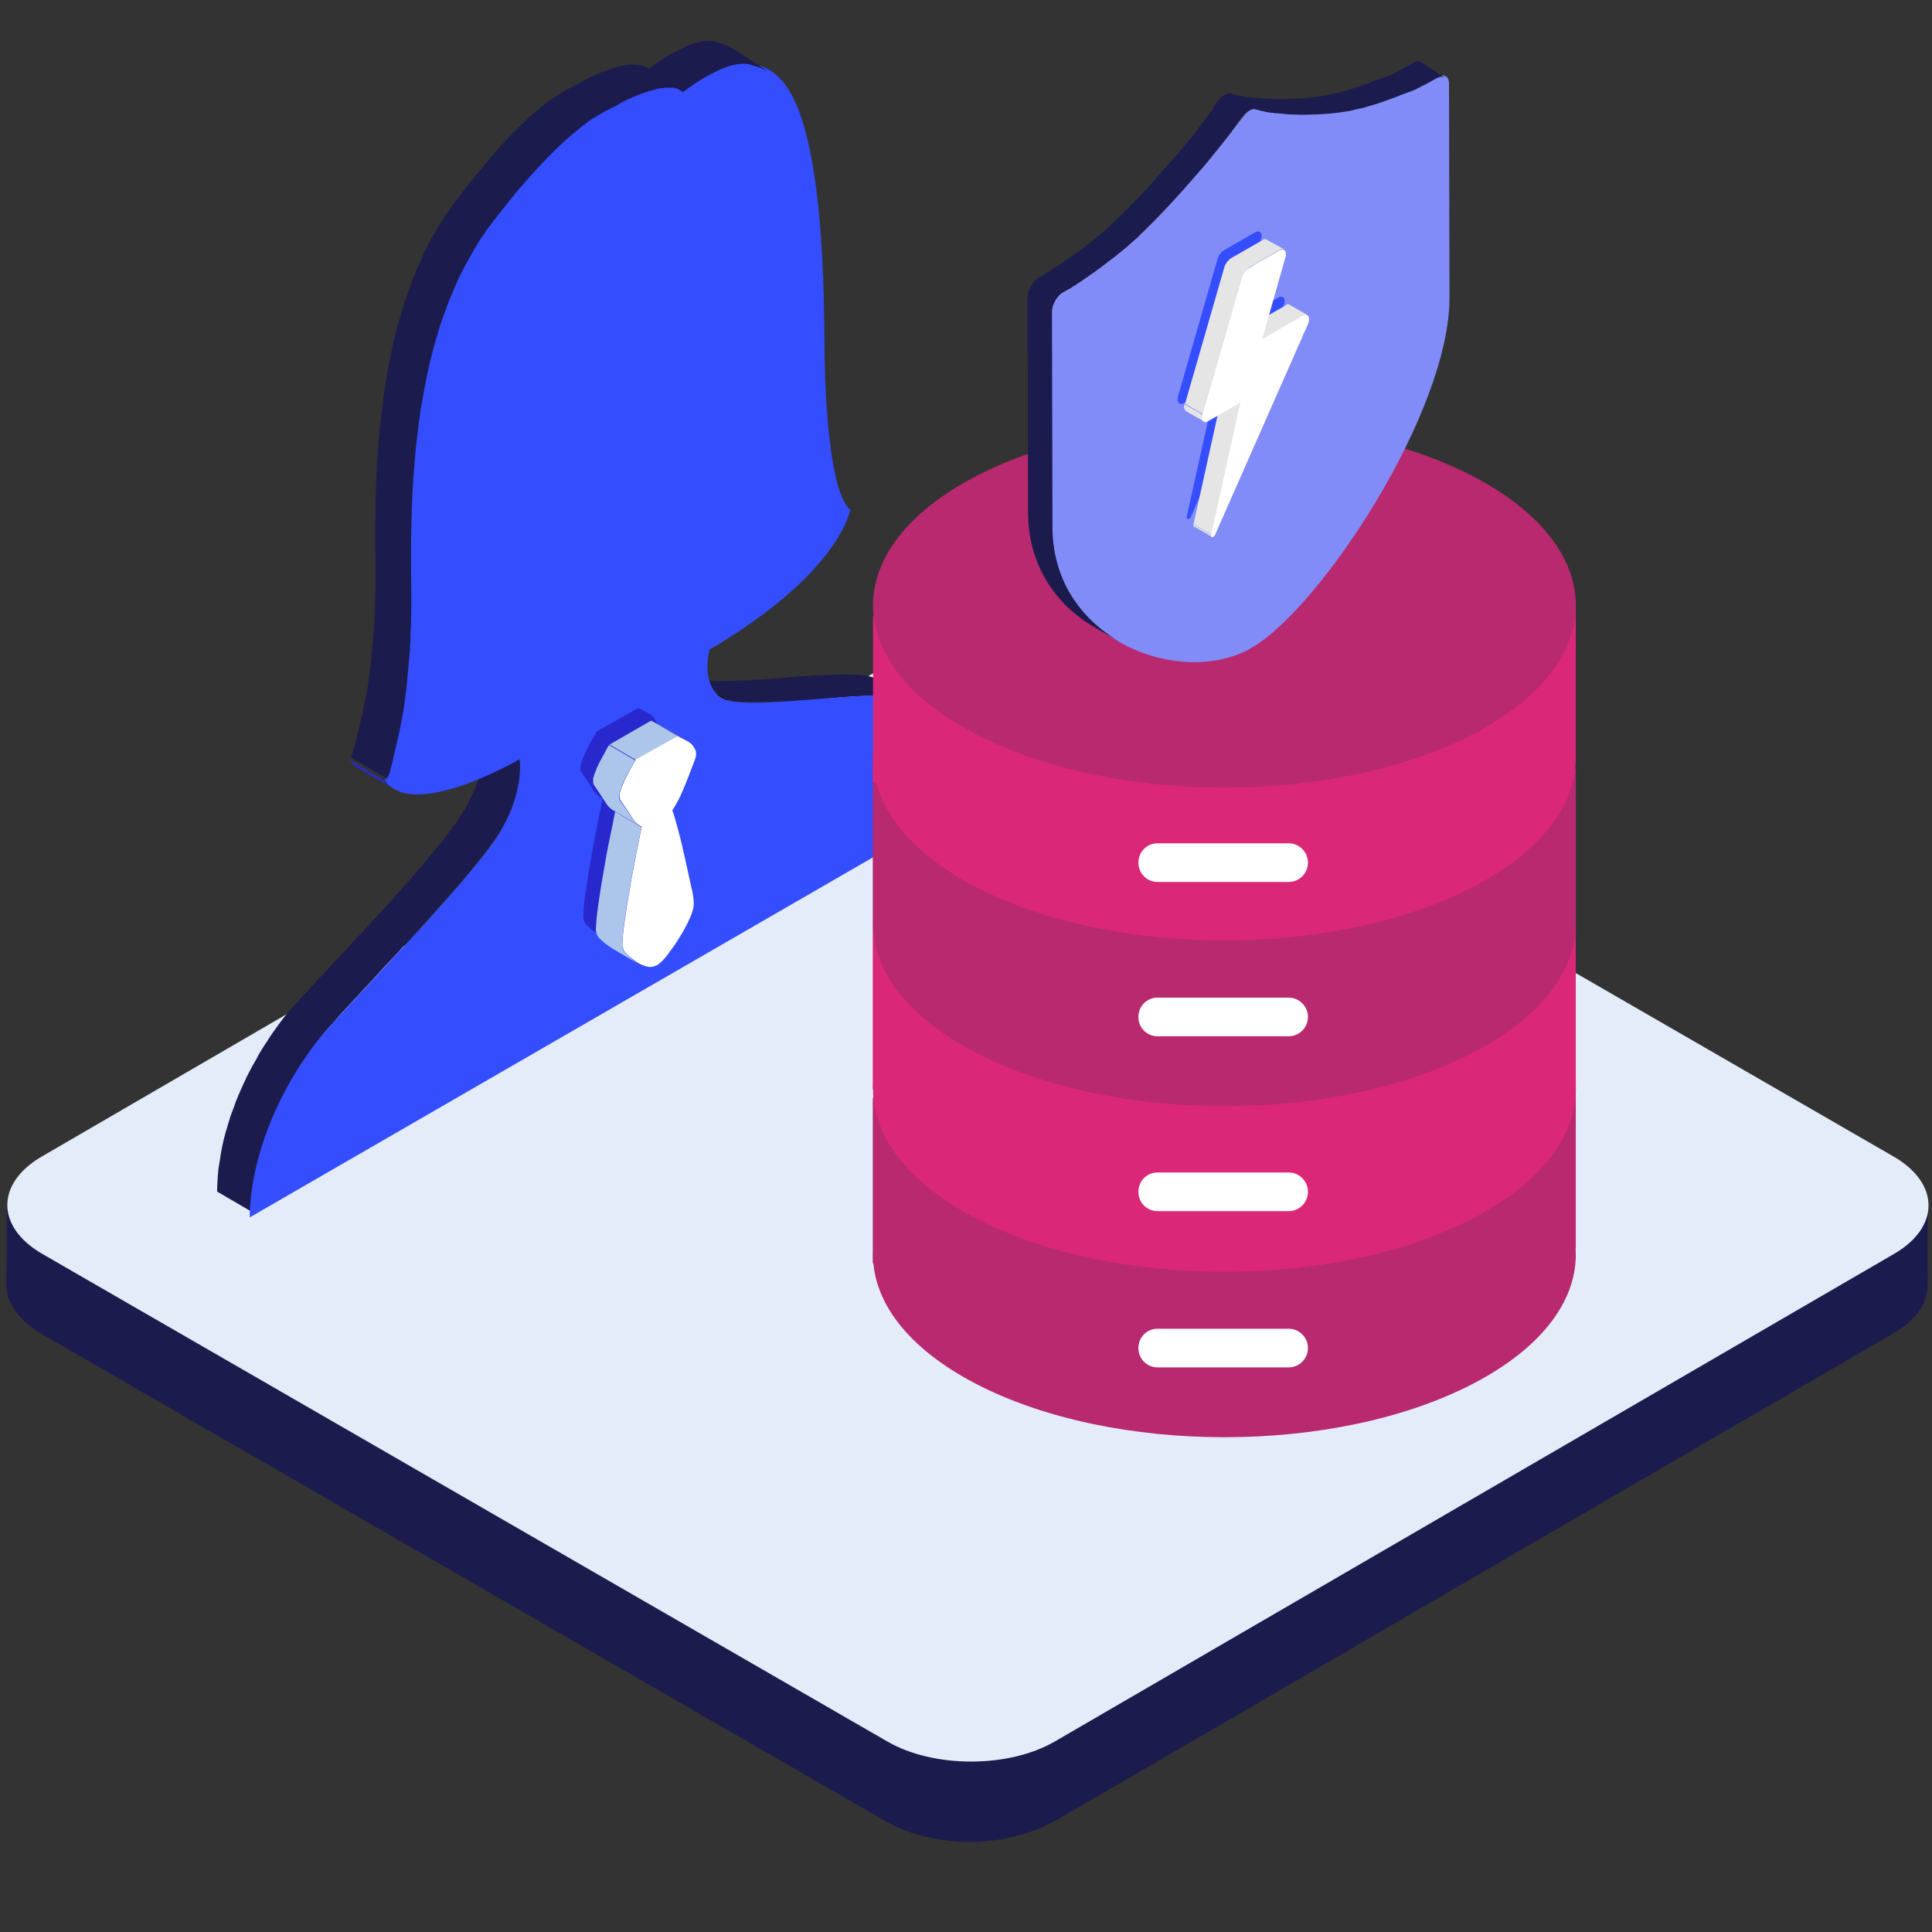 <?xml version="1.0" encoding="utf-8"?>
<!-- Generator: Adobe Illustrator 25.2.1, SVG Export Plug-In . SVG Version: 6.00 Build 0)  -->
<svg version="1.1" xmlns="http://www.w3.org/2000/svg" xmlns:xlink="http://www.w3.org/1999/xlink" x="0px" y="0px"
	 viewBox="0 0 800 800" style="enable-background:new 0 0 800 800;" xml:space="preserve">
<rect x="0" y="0" width="800" height="800" fill="#333333" stroke="none"/>
<style type="text/css">
	.st0{fill:#1C1B4D;}
	.st1{fill:#E4ECF9;}
	.st2{fill:#334DFF;}
	.st3{fill:#2A2ABC;}
	.st4{fill:#2828CE;}
	.st5{fill:#ACC5EA;}
	.st6{fill:#878787;}
	.st7{fill:#838383;}
	.st8{fill:#FFFFFF;}
	.st9{fill:#B8296F;}
	.st10{fill:#DB2777;}
	.st11{display:none;}
	.st12{display:inline;fill:#334DFF;}
	.st13{display:inline;fill:#818CF8;}
	.st14{display:inline;fill:#1C1B4D;}
	.st15{display:inline;}
	.st16{display:inline;fill:#A1A3F7;}
	.st17{display:inline;fill:#674611;}
	.st18{display:inline;fill:#ACC5EA;}
	.st19{display:inline;fill:#E5E5E5;}
	.st20{fill:#818CF8;}
	.st21{fill:#E5E5E5;}
	.st22{display:inline;fill:#858585;}
	.st23{display:inline;fill:#FFFFFF;}
</style>
<g id="Layer_1">
	<path class="st0" d="M798.4,500.6c-1.1,11.1-11.3,16.7-20,21.7c-8.1,4.6-16.1,9.4-24.1,14c-12.9,7.5-25.7,14.9-38.6,22.4
		c-16.1,9.4-32.2,18.8-48.3,28.1c-17.8,10.3-35.5,20.7-53.4,31c-17.9,10.4-35.7,20.8-53.7,31.2c-16.4,9.6-32.8,19.1-49.2,28.7
		c-13.4,7.8-26.7,15.5-40.2,23.3c-8.8,5-17.6,10.2-26.3,15.2c-6.7,3.8-12.9,7.7-20.5,9.9c-19.7,5.7-41.5,3.7-59.2-6.6
		c-6.4-3.7-12.8-7.4-19.2-11.1c-11.7-6.8-23.3-13.4-35-20.2c-15.3-8.9-30.7-17.8-46-26.5c-17.5-10.1-35-20.2-52.5-30.3
		C194.1,621,176,610.5,158,600.1c-17.1-9.9-34.1-19.7-51.3-29.6l-43.6-25.1c-10.4-6.1-20.9-12-31.3-18.1c-4.7-2.7-9.5-5.4-14.2-8.3
		c-7.5-4.3-14.8-11.2-14.8-20.5c0,8.5,0,17-0.1,25.5c0,3-0.2,6.2,0,9.3c0.6,8.2,7.1,14.5,13.8,18.6c4.1,2.5,8.4,4.8,12.6,7.3
		c10.9,6.3,21.8,12.6,32.7,18.9c15.7,9.1,31.4,18.2,47.1,27.2c18.7,10.8,37.4,21.6,56.1,32.4c19.5,11.3,39,22.5,58.5,33.8
		c18.6,10.7,37,21.4,55.6,32.1c15.4,8.9,30.8,17.8,46.2,26.6c10.4,6.1,20.9,12,31.3,18.1c6.1,3.4,12,7.4,18.6,9.8
		c20.5,7.5,44.5,5.9,63.4-5.1c7.2-4.1,14.3-8.4,21.5-12.5c13.2-7.7,26.4-15.3,39.6-23c17.3-10,34.4-20,51.7-30.1
		c19.3-11.2,38.5-22.4,57.7-33.6l57.8-33.6c17.3-10.1,34.5-20.1,51.9-30.2c13.4-7.8,26.8-15.5,40.3-23.4c7.4-4.3,14.8-8.6,22.2-12.9
		c2.2-1.3,4.5-2.6,6.7-4.1c5.7-4.2,10.1-10.1,10.2-17.5c0.1-3.7,0-7.4,0-11.1c0-7.4,0-14.8,0.1-22.2
		C798.5,499.6,798.5,500.1,798.4,500.6C798.4,500.9,798.5,500.4,798.4,500.6L798.4,500.6z"/>
	<path class="st1" d="M784.1,478.9c19.2,11.1,19.3,29.2,0.2,40.3L436.8,721.1c-19.1,11.1-50.3,11.1-69.4,0L17.5,519.2
		c-19.2-11.1-19.3-29.2-0.2-40.3l347.5-202c19.1-11.1,50.3-11.1,69.4,0L784.1,478.9z"/>
	<path class="st0" d="M324.2,290.6l4.5-0.3h0.3c1.5-0.1,3-0.2,4.6-0.3h0.5c1.6-0.1,3.2-0.3,4.8-0.4s3.2-0.3,4.8-0.4
		c0.2,0,0.5,0,0.7-0.1l4.5-0.3c0.2,0,0.5,0,0.7-0.1c1.5-0.1,2.9-0.2,4.4-0.3h0.5c1.5-0.1,2.9-0.2,4.3-0.2h0.1c0.9,0,1.8-0.1,2.7-0.1
		h6.1c0.8,0,1.5,0,2.2,0.1h0.6c0.4,0,0.8,0.1,1.2,0.1c0.2,0,0.4,0.1,0.6,0.1c0.3,0,0.7,0.1,1,0.1c0.2,0,0.4,0.1,0.6,0.1
		c0.3,0.1,0.6,0.1,0.9,0.2c0.2,0.1,0.5,0.1,0.7,0.2c0.6,0.3,1.3,0.5,2,0.7c0.2,0.1,0.4,0.1,0.6,0.2l1.8,0.6c0.7,0.2,1.4,0.5,2.1,0.7
		c0.2,0.1,0.4,0.1,0.5,0.2c0.6,0.2,1.2,0.4,1.8,0.7c0.2,0.1,0.4,0.1,0.6,0.2c0.3,0.1,0.6,0.3,0.9,0.4c0.3,0.1,0.6,0.3,0.8,0.4
		c0.3,0.1,0.6,0.3,0.9,0.4c0.3,0.2,0.7,0.3,1,0.5l-14.9-8.7c-0.1-0.1-0.2-0.1-0.3-0.2c-0.2-0.1-0.5-0.2-0.7-0.4
		c-0.3-0.2-0.6-0.3-0.9-0.4c-0.3-0.1-0.6-0.3-0.8-0.4c-0.3-0.1-0.6-0.3-0.9-0.4c-0.1,0-0.1-0.1-0.2-0.1c-0.1-0.1-0.3-0.1-0.4-0.1
		c-0.6-0.2-1.2-0.5-1.8-0.7c-0.2-0.1-0.4-0.1-0.5-0.2c-0.7-0.3-1.4-0.5-2.1-0.7l-1.8-0.6c-0.2-0.1-0.4-0.1-0.6-0.2
		c-0.7-0.2-1.4-0.5-2-0.7c-0.1,0-0.3-0.1-0.4-0.1c-0.1,0-0.2,0-0.3-0.1c-0.3-0.1-0.6-0.1-0.9-0.2c-0.1,0-0.2,0-0.3-0.1h-0.3
		c-0.3,0-0.6-0.1-1-0.1c-0.2,0-0.4-0.1-0.7-0.1c-0.4,0-0.8-0.1-1.2-0.1h-0.5h-0.1c-0.7,0-1.4-0.1-2.2-0.1h-6.1
		c-0.9,0-1.7,0.1-2.6,0.1h-0.1c-1.4,0.1-2.8,0.1-4.3,0.2h-0.5c-1.4,0.1-2.9,0.2-4.4,0.3h-0.7l-4.5,0.3c-0.3,0-0.6,0-0.8,0.1
		c-1.6,0.1-3.1,0.2-4.7,0.4c-1.6,0.1-3.3,0.3-4.9,0.4h-0.4c-1.6,0.1-3.1,0.2-4.6,0.3h-0.3l-4.5,0.3h-0.6c-1.4,0.1-2.8,0.2-4.1,0.2
		h-0.8c-0.8,0-1.7,0.1-2.5,0.1h-6.7c-0.7,0-1.3,0-1.9-0.1h-0.4c-0.6,0-1.1-0.1-1.7-0.1h-0.2c-0.6-0.1-1.1-0.1-1.6-0.2
		c-0.5-0.1-0.9-0.2-1.3-0.3l14.9,8.7c0.4,0.1,0.8,0.2,1.3,0.3h0.1c0.5,0.1,1.1,0.2,1.6,0.2h0.2c0.5,0.1,1.1,0.1,1.6,0.1h0.4
		c0.6,0,1.3,0.1,1.9,0.1h6.7c0.8,0,1.6-0.1,2.5-0.1h0.8c1.3-0.1,2.7-0.1,4.1-0.2C323.8,290.6,324,290.6,324.2,290.6L324.2,290.6z"/>
	<path d="M298.9,289.1l-14.9-8.7c0,0,0.1,0,0.1,0.1l14.9,8.7C299,289.1,299,289.1,298.9,289.1 M299.1,289.1l-14.9-8.7
		c0.3,0.2,0.7,0.4,1,0.5l14.9,8.7C299.7,289.5,299.4,289.3,299.1,289.1"/>
	<path d="M300.1,289.6l-14.9-8.7c0.4,0.1,0.7,0.3,1.1,0.4l14.9,8.7C300.8,289.9,300.5,289.8,300.1,289.6"/>
	<path d="M301.2,290l-14.9-8.7c0.3,0.1,0.6,0.2,0.9,0.2l14.9,8.7C301.9,290.2,301.5,290.1,301.2,290"/>
	<path class="st0" d="M215.3,318.1v-0.4c0-1.1,0-2.2-0.1-3.3l-14.9-8.7c0.1,1.1,0.1,2.2,0.1,3.3v0.4c0,1.1-0.1,2.2-0.2,3.3
		c0,0.2,0,0.4-0.1,0.6c-0.1,0.7-0.2,1.5-0.3,2.2c-0.1,0.6-0.2,1.1-0.3,1.7c-0.2,1.2-0.5,2.3-0.8,3.5c0,0.1-0.1,0.2-0.1,0.3
		c-0.3,1.1-0.7,2.2-1.1,3.3c-0.1,0.3-0.2,0.5-0.3,0.7c-0.4,1.2-0.9,2.3-1.4,3.5l-0.3,0.6c-0.5,1.2-1.1,2.4-1.7,3.6
		c0,0.1-0.1,0.1-0.1,0.2c-0.7,1.3-1.4,2.5-2.2,3.7c-0.2,0.3-0.4,0.6-0.6,1c-0.4,0.6-0.8,1.1-1.2,1.8l-0.6,0.9
		c-0.3,0.5-0.7,1-1.1,1.5c-0.2,0.3-0.5,0.7-0.7,1c-0.4,0.5-0.8,1.1-1.2,1.6c-0.2,0.3-0.5,0.6-0.7,1l-2.4,3c-0.1,0.2-0.3,0.3-0.4,0.5
		c-0.7,0.9-1.5,1.8-2.2,2.7c-0.3,0.3-0.6,0.7-0.9,1.1c-0.7,0.8-1.4,1.6-2,2.4c-0.3,0.4-0.6,0.7-0.9,1.1c-0.9,1-1.8,2.1-2.7,3.2
		l-0.3,0.3c-1,1.2-2.1,2.4-3.2,3.7c-0.3,0.3-0.6,0.7-0.9,1.1l-2.4,2.7c-0.4,0.4-0.7,0.8-1.1,1.2l-2.7,3c-0.2,0.2-0.4,0.5-0.6,0.7
		c-1.1,1.3-2.3,2.5-3.4,3.8c-0.3,0.3-0.6,0.7-0.9,1c-0.9,0.9-1.7,1.9-2.6,2.8c-0.4,0.4-0.8,0.8-1.1,1.2c-0.9,1-1.8,1.9-2.6,2.8
		c-0.3,0.3-0.5,0.6-0.8,0.9c-1.1,1.2-2.2,2.4-3.4,3.6c-0.3,0.4-0.7,0.7-1,1.1c-0.8,0.8-1.6,1.7-2.3,2.5c-0.5,0.5-0.9,1-1.4,1.5
		c-0.7,0.7-1.3,1.4-2,2.1c-2.4,2.6-4.8,5.1-7,7.5c-0.3,0.3-0.6,0.7-0.9,1c-0.7,0.7-1.3,1.4-2,2.1c-0.3,0.3-0.6,0.6-0.8,0.9
		c-0.8,0.9-1.7,1.8-2.4,2.6l-0.1,0.1c-0.8,0.9-1.5,1.7-2.3,2.5l-0.6,0.6c-0.5,0.6-1,1.1-1.4,1.6c-0.2,0.2-0.4,0.4-0.6,0.7
		c-0.5,0.5-0.9,1.1-1.4,1.5l-0.3,0.3l-0.1,0.1c-0.3,0.3-0.5,0.6-0.8,0.9c-0.1,0.1-0.2,0.3-0.4,0.4c-0.3,0.4-0.6,0.8-0.9,1.1
		c-0.7,0.9-1.4,1.7-2.1,2.6c-0.2,0.2-0.3,0.5-0.5,0.7c-0.9,1.1-1.7,2.3-2.5,3.4c-0.3,0.4-0.5,0.7-0.8,1.1c-0.1,0.1-0.2,0.2-0.2,0.3
		c-0.9,1.2-1.7,2.5-2.5,3.8l-0.6,0.9c0,0,0,0.1-0.1,0.1c-1,1.6-2,3.1-2.9,4.7v0.1c-0.3,0.4-0.5,0.9-0.7,1.3
		c-0.6,1.1-1.3,2.2-1.9,3.3c0,0.1-0.1,0.1-0.1,0.2c-0.3,0.6-0.6,1.2-0.9,1.7c-0.5,1-1,1.9-1.5,2.9c0,0.1-0.1,0.2-0.1,0.3
		c-0.3,0.6-0.5,1.2-0.8,1.7c-0.4,1-0.9,1.9-1.3,2.9c-0.1,0.1-0.1,0.3-0.2,0.4c-0.2,0.5-0.4,1.1-0.7,1.6l-1.2,3
		c-0.1,0.2-0.2,0.4-0.2,0.6c-0.2,0.5-0.3,0.9-0.5,1.4c-0.4,1.1-0.8,2.1-1.2,3.2c-0.1,0.3-0.2,0.6-0.3,0.8c-0.1,0.4-0.2,0.8-0.3,1.1
		c-0.4,1.2-0.8,2.4-1.1,3.6c-0.1,0.4-0.2,0.8-0.4,1.2l-0.3,1.2c-0.1,0.4-0.2,0.8-0.3,1.1c-0.4,1.4-0.7,2.8-1,4.3s-0.6,3-0.8,4.5
		c-0.1,0.5-0.1,1-0.2,1.4c-0.1,0.8-0.3,1.6-0.4,2.3c0,0.2,0,0.4-0.1,0.6l-0.3,3.3c0,0.5-0.1,1.1-0.1,1.6c-0.1,1.6-0.2,3.3-0.2,4.9
		l14.9,8.7c0-1.6,0.1-3.2,0.2-4.9c0-0.5,0.1-1.1,0.1-1.6l0.3-3.3c0.1-1,0.3-1.9,0.4-2.9c0.1-0.5,0.1-1,0.2-1.4
		c0.3-1.5,0.5-3,0.8-4.5c0.3-1.4,0.6-2.8,1-4.3c0.1-0.4,0.2-0.8,0.3-1.1c0.2-0.8,0.4-1.6,0.7-2.4c0.4-1.2,0.7-2.4,1.1-3.6
		c0.2-0.7,0.4-1.3,0.7-2c0.4-1.1,0.8-2.1,1.2-3.2c0.2-0.7,0.5-1.3,0.7-2l1.2-3c0.3-0.7,0.5-1.3,0.8-2c0.4-1,0.9-1.9,1.3-2.9
		c0.3-0.7,0.6-1.3,0.9-2c0.5-1,1-1.9,1.5-2.9c0.3-0.6,0.6-1.3,1-1.9c0.6-1.1,1.2-2.2,1.9-3.3c0.3-0.5,0.5-1,0.8-1.4
		c0.9-1.6,1.9-3.2,2.9-4.7l0.6-0.9c0.8-1.3,1.7-2.5,2.5-3.8c0.3-0.5,0.7-1,1-1.4c0.8-1.2,1.7-2.3,2.5-3.4c0.9-1.1,1.7-2.2,2.6-3.3
		c0.3-0.3,0.6-0.7,0.9-1.1l0.4-0.4c0.2-0.3,0.5-0.6,0.8-0.9c0.1-0.1,0.2-0.2,0.3-0.4c0.4-0.5,0.9-1,1.4-1.5c0.2-0.2,0.4-0.4,0.6-0.7
		c0.5-0.5,0.9-1,1.4-1.6c0.2-0.2,0.4-0.4,0.6-0.7c0.7-0.8,1.4-1.6,2.2-2.4l0.2-0.2c0.7-0.8,1.5-1.6,2.3-2.5c0.3-0.3,0.6-0.6,0.9-1
		c0.6-0.7,1.2-1.3,1.9-2c0.3-0.4,0.7-0.7,1-1.1c0.8-0.9,1.6-1.7,2.4-2.6c1.1-1.2,2.3-2.4,3.5-3.7c0.2-0.2,0.3-0.4,0.5-0.6
		c0.9-1,1.8-1.9,2.7-2.9c0.3-0.4,0.7-0.7,1-1.1c0.9-1,1.8-1.9,2.7-2.9l0.8-0.8c1.1-1.2,2.3-2.4,3.4-3.7c0.3-0.3,0.5-0.6,0.8-0.9
		c0.9-0.9,1.7-1.9,2.6-2.8c0.4-0.4,0.8-0.8,1.1-1.2c0.9-1,1.8-1.9,2.6-2.9c0.3-0.3,0.6-0.6,0.9-1c1.1-1.3,2.3-2.5,3.4-3.8
		c0.2-0.3,0.5-0.5,0.7-0.8l2.7-3c0.3-0.4,0.7-0.8,1-1.2l2.4-2.7c0.3-0.4,0.6-0.7,1-1.1c1.1-1.2,2.1-2.4,3.2-3.6l0.1-0.1l0.3-0.3
		c0.9-1.1,1.8-2.1,2.7-3.1c0.3-0.4,0.6-0.7,0.9-1.1c0.7-0.8,1.4-1.6,2-2.4c0.3-0.4,0.6-0.7,0.9-1.1c0.8-0.9,1.5-1.8,2.2-2.7
		c0.1-0.2,0.3-0.3,0.4-0.5c0.8-1,1.6-2.1,2.4-3c0.1-0.1,0.1-0.2,0.2-0.2c0.2-0.2,0.4-0.5,0.5-0.7c0.4-0.6,0.8-1.1,1.2-1.6
		c0.3-0.3,0.5-0.7,0.7-1c0.4-0.5,0.7-1,1.1-1.5c0.1-0.2,0.2-0.3,0.4-0.5c0.1-0.1,0.2-0.3,0.3-0.4c0.4-0.6,0.8-1.2,1.2-1.7
		c0.1-0.2,0.2-0.3,0.3-0.5c0.1-0.2,0.2-0.3,0.3-0.4c0.4-0.6,0.7-1.2,1.1-1.8c0.4-0.6,0.7-1.3,1.1-1.9c0-0.1,0.1-0.1,0.1-0.2v-0.1
		c0.4-0.7,0.8-1.5,1.1-2.2c0.2-0.4,0.4-0.8,0.6-1.3l0.3-0.6c0.1-0.1,0.1-0.3,0.2-0.4c0.3-0.8,0.7-1.6,1-2.3c0.1-0.2,0.2-0.4,0.2-0.7
		c0.1-0.3,0.2-0.5,0.3-0.8c0.1-0.4,0.3-0.7,0.4-1.1c0.2-0.7,0.5-1.5,0.7-2.2c0-0.1,0.1-0.2,0.1-0.3v-0.1c0.3-1,0.5-2,0.7-3
		c0-0.1,0-0.3,0.1-0.4c0.1-0.6,0.2-1.1,0.3-1.7c0.1-0.5,0.2-1.1,0.3-1.6c0-0.2,0-0.4,0.1-0.6c0-0.2,0-0.4,0.1-0.6
		C215.2,320.3,215.2,319.2,215.3,318.1L215.3,318.1z"/>
	<path class="st2" d="M248.4,46.4c3.4-2,6.3-3.2,8.8-4.7c8.9-5.1,21.8-8.9,25.8-4.6c0.2-0.1,3.7-3,8.8-6c5.7-3.3,13-6.5,18.6-5.2
		c10.5,3.3,30.7,3.7,31,117.6c0,2.9,0.2,58.7,10.7,67.6c-0.2,1-4.1,20.3-39,45.4c-6.4,4.5-12.8,8.8-19.3,12.4
		c-2.6,11.5,0.9,19.9,8.4,21.3c13.7,3.2,62.2-5,73.5-1.3c10.5,4.2,27.4,4.7,27.5,42L103.4,504.1c0.2-24.1,11.5-52.8,29.7-75.1
		c8.1-10.2,60.3-62.9,73.3-83.4c6.5-10.3,9.7-21.9,8.8-31.2c-5,2.8-10.2,5.3-15.2,7.5c-13.9,6-33.5,11.7-40.5,1.3
		c0.5-1.5,10.4-29.4,10.3-79.7c-0.9-48.9,2.1-110.5,34.3-152.5C227,61.1,239.7,51.3,248.4,46.4L248.4,46.4z"/>
	<path class="st3" d="M160.2,324.3c-0.3-0.3-0.6-0.7-0.8-1.1l-14.9-8.7c0.5,0.7,1.1,1.4,1.7,2c0.6,0.6,1.3,1.1,2.1,1.5l14.9,8.7
		C162.1,326.1,161.1,325.3,160.2,324.3L160.2,324.3z"/>
	<path class="st0" d="M303.5,20.1c-0.1,0-0.2-0.1-0.2-0.1c-0.3-0.2-0.7-0.3-1-0.5c-0.4-0.2-0.7-0.4-1.1-0.5c0,0-0.1,0-0.1-0.1
		c-0.4-0.2-0.7-0.3-1.1-0.4c-0.3-0.1-0.6-0.2-0.8-0.3c-0.5-0.1-0.9-0.3-1.3-0.4c-0.8-0.2-1.6-0.5-2.3-0.7c-0.2,0-0.3-0.1-0.5-0.1
		c-0.4-0.1-0.8-0.1-1.3-0.1h-1.4c-0.2,0-0.5,0.1-0.7,0.1c-0.3,0-0.5,0-0.8,0.1h-0.4c-0.2,0-0.5,0.1-0.7,0.2
		c-0.5,0.1-0.9,0.2-1.4,0.3c-0.1,0-0.3,0.1-0.4,0.1l-0.9,0.3c-0.3,0.1-0.6,0.2-0.8,0.3l-1.5,0.6c-0.2,0.1-0.5,0.2-0.7,0.3
		c-0.1,0-0.1,0-0.2,0.1s-0.3,0.1-0.4,0.2c-0.9,0.4-1.7,0.8-2.5,1.2c-0.3,0.1-0.5,0.3-0.8,0.4c-1,0.5-1.9,1-2.8,1.5
		c-4.6,2.7-8,5.2-8.7,5.9l-1.2-0.7h-0.1l-0.6-0.3c-0.1,0-0.1,0-0.2-0.1c-0.1,0-0.2-0.1-0.3-0.1c-0.1,0-0.2-0.1-0.3-0.1
		c-0.1,0-0.3-0.1-0.4-0.1S265,27,264.9,27h-0.2c-0.2,0-0.3,0-0.5-0.1c-0.2,0-0.4-0.1-0.7-0.1h-2.2c-0.7,0-1.5,0.1-2.2,0.2H259
		c-0.2,0-0.3,0.1-0.5,0.1c-0.4,0.1-0.8,0.1-1.2,0.2c-0.2,0-0.5,0.1-0.7,0.2l-1.2,0.3c-0.1,0-0.3,0.1-0.4,0.1c-0.1,0-0.2,0.1-0.2,0.1
		c-0.9,0.2-1.8,0.5-2.7,0.8c-0.1,0.1-0.3,0.1-0.4,0.2c-0.9,0.3-1.8,0.7-2.8,1h-0.1c0,0-0.1,0-0.1,0.1c-1.1,0.4-2.1,0.9-3.2,1.4h-0.1
		c-1.1,0.5-2.1,1.1-3.1,1.6c-2.5,1.5-5.3,2.7-8.8,4.7c-0.6,0.3-1.2,0.7-1.8,1.1l-0.1,0.1c-0.6,0.4-1.2,0.7-1.8,1.1
		c-0.1,0-0.1,0.1-0.2,0.1c-0.6,0.4-1.2,0.8-1.9,1.3l-0.2,0.2c-0.6,0.5-1.3,1-2,1.5l-0.2,0.2c-0.7,0.6-1.5,1.1-2.2,1.8l-0.1,0.1
		c-0.8,0.7-1.6,1.4-2.5,2.1l-0.1,0.1c-0.8,0.7-1.7,1.5-2.6,2.3c-0.1,0.1-0.2,0.1-0.2,0.2c-0.9,0.8-1.7,1.6-2.6,2.5l-0.1,0.1
		l-0.2,0.2l-2.2,2.2l-0.3,0.3c-0.8,0.8-1.5,1.6-2.4,2.5l-0.1,0.1c-0.8,0.9-1.6,1.8-2.5,2.7c-0.1,0.2-0.3,0.3-0.4,0.5
		c-0.8,0.9-1.7,1.9-2.5,2.9c-0.1,0.1-0.2,0.2-0.2,0.3l-0.3,0.3c-0.9,1-1.7,2-2.6,3.1c-0.1,0.1-0.2,0.3-0.4,0.4l-2.7,3.3l-0.3,0.3
		c-1,1.2-2,2.4-3,3.7c-0.2,0.2-0.4,0.5-0.6,0.7c-1,1.3-2,2.5-3,3.9c-0.1,0.1-0.1,0.2-0.2,0.3c-0.5,0.6-1,1.2-1.5,1.9
		c-1,1.3-2,2.7-3,4v0.1c-0.2,0.2-0.3,0.5-0.5,0.7c-0.8,1.2-1.6,2.3-2.4,3.5c-0.1,0.1-0.1,0.2-0.2,0.3c-0.3,0.5-0.6,0.9-0.9,1.4
		c-0.5,0.9-1.1,1.8-1.6,2.7c-0.1,0.1-0.2,0.3-0.3,0.4c-0.3,0.5-0.5,0.9-0.8,1.4l-1.5,2.7c-0.1,0.2-0.2,0.4-0.4,0.6l-0.6,1.2
		c-0.5,1-1,1.9-1.5,2.9c-0.1,0.3-0.3,0.6-0.4,0.9c-0.2,0.3-0.3,0.6-0.4,1c-0.5,1.1-1,2.2-1.5,3.4c-0.2,0.4-0.3,0.7-0.5,1.1
		c-0.1,0.2-0.2,0.4-0.2,0.6c-0.8,1.8-1.5,3.7-2.3,5.6v0.1c0,0.1-0.1,0.2-0.1,0.3c-0.8,2.1-1.5,4.2-2.3,6.4c-0.1,0.3-0.2,0.5-0.3,0.8
		l-0.3,0.9c-0.3,0.8-0.5,1.5-0.7,2.3c-0.3,0.8-0.5,1.6-0.7,2.4s-0.5,1.5-0.7,2.3c-0.1,0.5-0.3,0.9-0.4,1.4c-0.1,0.3-0.1,0.5-0.2,0.8
		c-0.4,1.5-0.8,3-1.2,4.6l-0.3,1.2c-0.5,1.9-0.9,3.8-1.3,5.9c0,0.1-0.1,0.2-0.1,0.4c-0.1,0.6-0.2,1.1-0.3,1.7l-0.6,3
		c-0.1,0.7-0.3,1.5-0.4,2.2c-0.2,1-0.4,1.9-0.5,2.9c-0.1,0.8-0.3,1.5-0.4,2.3c-0.2,1-0.3,1.9-0.5,2.9c-0.1,0.8-0.2,1.6-0.3,2.3
		c-0.1,1-0.3,1.9-0.4,2.9c0,0.4-0.1,0.7-0.1,1.1c0,0.3-0.1,0.5-0.1,0.8c-0.3,2.5-0.6,4.9-0.9,7.5c0,0.3-0.1,0.6-0.1,0.9
		c-0.2,2.4-0.5,4.8-0.6,7.3c0,0.3-0.1,0.6-0.1,0.9c-0.2,2.5-0.3,4.9-0.5,7.5c0,0.5-0.1,1-0.1,1.5c-0.1,2.4-0.2,4.8-0.3,7.4v1.2
		c-0.1,2.4-0.1,4.7-0.2,7.2v0.5c0,2.4-0.1,4.9-0.1,7.4v9.6c0,2.3,0.1,4.7,0.1,7.1v7.4c0,1.4-0.1,2.8-0.1,4.2v1.4
		c-0.1,1.8-0.1,3.5-0.2,5.2v0.9c-0.1,1.4-0.1,2.8-0.2,4.1c0,0.5-0.1,1-0.1,1.4c-0.1,1.3-0.2,2.7-0.3,4c0,0.3,0,0.5-0.1,0.8
		c-0.1,1.5-0.3,3-0.4,4.5c0,0.4-0.1,0.8-0.1,1.1l-0.3,3.3c0,0.4-0.1,0.8-0.1,1.2c-0.2,1.4-0.3,2.7-0.5,4c-0.1,1-0.3,2-0.4,3
		c0,0.3-0.1,0.6-0.1,1c-0.1,0.6-0.2,1.3-0.3,1.9c-0.1,0.4-0.1,0.7-0.2,1.1c-0.1,0.6-0.2,1.1-0.3,1.6c-0.1,0.4-0.1,0.8-0.2,1.1
		l-0.3,1.5c-0.1,0.4-0.1,0.7-0.2,1.1c-0.1,0.5-0.2,0.9-0.3,1.4c-0.1,0.4-0.1,0.7-0.2,1c-0.1,0.4-0.2,0.9-0.3,1.3
		c-0.1,0.3-0.1,0.7-0.2,1c-0.1,0.4-0.2,0.8-0.3,1.3c-0.1,0.3-0.1,0.6-0.2,0.9s-0.1,0.5-0.2,0.8c-0.2,0.8-0.3,1.5-0.5,2.2
		c0,0.2-0.1,0.4-0.1,0.5l-0.6,2.4c0,0.2-0.1,0.3-0.1,0.5c-0.2,0.6-0.3,1.2-0.4,1.8c0,0.2-0.1,0.3-0.1,0.5c-0.2,0.6-0.3,1.3-0.5,1.8
		c0,0.1-0.1,0.2-0.1,0.3l-0.3,1.2c0,0.1-0.1,0.3-0.1,0.4l-0.3,0.9c0,0.1-0.1,0.2-0.1,0.3c-0.1,0.4-0.2,0.7-0.3,1v0.1
		c-0.1,0.3-0.2,0.5-0.2,0.7c0,0.1,0,0.1-0.1,0.2c-0.1,0.2-0.1,0.3-0.1,0.4v0.1c0,0.1-0.1,0.2-0.1,0.3l14.9,8.7
		c0-0.1,0.1-0.1,0.1-0.3v-0.1c0-0.1,0.1-0.2,0.1-0.4v-0.1v-0.1c0.1-0.2,0.1-0.4,0.2-0.7V322c0.1-0.3,0.2-0.6,0.3-1
		c0-0.1,0.1-0.2,0.1-0.3l0.3-0.9c0-0.1,0.1-0.3,0.1-0.4l0.3-1.2c0-0.1,0-0.2,0.1-0.3v-0.1c0.2-0.6,0.3-1.2,0.5-1.8
		c0-0.2,0.1-0.3,0.1-0.5c0.1-0.6,0.3-1.1,0.4-1.8c0-0.2,0.1-0.3,0.1-0.5c0.2-0.8,0.4-1.5,0.6-2.4c0-0.2,0.1-0.4,0.1-0.5
		c0.2-0.7,0.3-1.4,0.5-2.2c0-0.2,0.1-0.3,0.1-0.4c0-0.1,0-0.2,0.1-0.4c0.1-0.3,0.1-0.6,0.2-0.9l0.3-1.2c0.1-0.3,0.1-0.7,0.2-1
		c0.1-0.4,0.2-0.9,0.3-1.3c0.1-0.3,0.1-0.7,0.2-1.1c0.1-0.5,0.2-0.9,0.3-1.4c0.1-0.4,0.1-0.7,0.2-1.1l0.3-1.5
		c0.1-0.4,0.1-0.7,0.2-1.1c0.1-0.5,0.2-1.1,0.3-1.6c0.1-0.4,0.1-0.7,0.2-1.1c0.1-0.6,0.2-1.3,0.3-1.9c0-0.3,0.1-0.6,0.1-1
		c0.1-1,0.3-2,0.4-3c0.2-1.3,0.3-2.7,0.5-4c0-0.4,0.1-0.8,0.1-1.2l0.3-3.3c0-0.4,0.1-0.8,0.1-1.1c0.1-1.5,0.3-3,0.4-4.5
		c0-0.3,0-0.5,0.1-0.8c0.1-1.3,0.2-2.6,0.3-4c0-0.5,0.1-0.9,0.1-1.4c0.1-1.4,0.2-2.7,0.2-4.1v-0.9c0.1-1.7,0.1-3.4,0.2-5.2v-1.4
		c0-1.4,0.1-2.8,0.1-4.2v-1.6V244c0-2.3-0.1-4.6-0.1-7.1v-1.3v-7v-1.3c0-2.4,0-4.8,0.1-7.4v-0.5c0-2.3,0.1-4.7,0.2-7.2v-1.2
		c0.1-2.4,0.2-4.8,0.3-7.4c0-0.5,0.1-1,0.1-1.5c0.1-2.5,0.3-4.9,0.5-7.5c0-0.3,0.1-0.6,0.1-0.9l0.6-7.3c0-0.3,0.1-0.6,0.1-0.9
		c0.3-2.5,0.5-4.9,0.9-7.5c0.1-0.6,0.2-1.2,0.2-1.9c0.1-1,0.3-1.9,0.4-2.9c0.1-0.8,0.2-1.6,0.3-2.3c0.1-1,0.3-1.9,0.5-2.9
		c0.1-0.8,0.2-1.5,0.4-2.3c0.2-1,0.3-1.9,0.5-2.9c0.1-0.7,0.3-1.5,0.4-2.2l0.6-3c0.1-0.7,0.3-1.4,0.4-2.1c0.4-1.9,0.9-3.8,1.3-5.9
		l0.3-1.2c0.4-1.5,0.8-3.1,1.2-4.6c0.2-0.7,0.4-1.5,0.6-2.2c0.2-0.8,0.4-1.6,0.7-2.3c0.2-0.8,0.5-1.6,0.7-2.4
		c0.2-0.8,0.5-1.5,0.7-2.3c0.2-0.6,0.4-1.2,0.6-1.7c0.7-2.1,1.5-4.2,2.3-6.4c0-0.1,0.1-0.2,0.1-0.3c0.7-1.9,1.5-3.7,2.3-5.6
		c0.2-0.6,0.5-1.1,0.7-1.7c0.5-1.1,1-2.3,1.5-3.4c0.3-0.6,0.6-1.2,0.9-1.9c0.5-1,1-2,1.5-2.9c0.3-0.6,0.6-1.2,1-1.8l1.5-2.7
		c0.3-0.6,0.7-1.2,1-1.8c0.5-0.9,1.1-1.8,1.6-2.7c0.3-0.6,0.7-1.1,1-1.7c0.8-1.2,1.6-2.4,2.4-3.5c0.2-0.3,0.3-0.5,0.5-0.8
		c1-1.4,1.9-2.7,3-4c0.6-0.7,1.1-1.4,1.7-2.2c1-1.3,2.1-2.6,3.1-3.9c0.2-0.2,0.4-0.5,0.5-0.7c1-1.3,2-2.5,3-3.7
		c0.1-0.1,0.2-0.2,0.2-0.3c0.9-1.1,1.9-2.3,2.8-3.3c0.1-0.1,0.2-0.3,0.4-0.4c0.9-1.1,1.8-2.1,2.7-3.1c0.2-0.2,0.3-0.4,0.5-0.6
		c0.9-1,1.7-2,2.6-2.9c0.1-0.2,0.3-0.3,0.4-0.4c0.9-0.9,1.7-1.9,2.5-2.7l0.1-0.1c0.8-0.9,1.6-1.7,2.4-2.5l0.3-0.3l2.2-2.2l0.4-0.4
		c0.9-0.9,1.8-1.7,2.6-2.5l0.2-0.2c0.9-0.8,1.7-1.6,2.6-2.3l0.1-0.1c0.9-0.8,1.7-1.5,2.5-2.1l0.1-0.1c0.8-0.6,1.5-1.2,2.2-1.8
		l0.2-0.2c0.7-0.5,1.3-1,2-1.5c0.1-0.1,0.2-0.1,0.2-0.2c0.6-0.5,1.2-0.9,1.8-1.3c0.1,0,0.1-0.1,0.2-0.1c0.6-0.4,1.2-0.8,1.8-1.1
		l0.1-0.1c0.6-0.4,1.2-0.7,1.8-1.1c3.4-2,6.3-3.2,8.8-4.7c1-0.6,2-1.1,3.1-1.6h0.1c1-0.5,2.1-1,3.2-1.4c0.1,0,0.1-0.1,0.2-0.1
		c0.9-0.4,1.8-0.7,2.8-1c0.1-0.1,0.3-0.1,0.4-0.2c0.9-0.3,1.8-0.6,2.7-0.8c0.2-0.1,0.4-0.1,0.6-0.2l1.2-0.3c0.2-0.1,0.5-0.1,0.7-0.2
		c0.4-0.1,0.8-0.2,1.2-0.2c0.2,0,0.4-0.1,0.6-0.1c0.8-0.1,1.5-0.2,2.2-0.2h2.1c0.2,0,0.4,0,0.7,0.1c0.2,0,0.4,0.1,0.6,0.1
		c0.1,0,0.3,0.1,0.4,0.1c0.2,0.1,0.4,0.1,0.6,0.2l2.3,1.3c0.2-0.1,3.7-3,8.8-6c0.9-0.5,1.8-1,2.8-1.5c0.3-0.1,0.5-0.3,0.8-0.4
		c0.8-0.4,1.7-0.8,2.5-1.2l0.6-0.3c0.2-0.1,0.5-0.2,0.7-0.3c0.5-0.2,1-0.4,1.6-0.6c0.3-0.1,0.6-0.2,0.8-0.3c0.4-0.1,0.9-0.3,1.3-0.4
		c0.5-0.1,0.9-0.2,1.4-0.3c0.4-0.1,0.8-0.2,1.2-0.2c0.3,0,0.5-0.1,0.8-0.1c0.5,0,1-0.1,1.5-0.1h0.4c0.7,0,1.4,0.1,2,0.2
		c0.5,0.2,1,0.3,1.6,0.5h0.1c0.2,0.1,0.5,0.1,0.7,0.2c0.4,0.1,0.8,0.3,1.3,0.4c0.3,0.1,0.6,0.2,0.8,0.3c0.4,0.1,0.8,0.3,1.2,0.5
		c0.4,0.2,0.7,0.4,1.1,0.5l1.2,0.6L303.5,20.1L303.5,20.1z"/>
	<path class="st4" d="M264.3,293.2c1.7,0.8,3.2,1.6,4.5,2.3c1.2,0.7,2.1,1.8,2.8,3.1c0.6,1.2,0.6,3-0.2,4.8c-2,5.2-3.6,9.5-5,12.6
		c-1.1,2.8-2.6,5.4-4.2,8c0.8,2.1,1.6,5,2.6,8.8c1,3.7,1.9,7.7,2.8,11.7c0.9,4,1.7,7.8,2.4,11c0.6,2.2,1,4.6,1.1,7.2
		c-0.1,1.8-0.7,3.8-1.6,5.8c-1.2,2.6-2.5,5.2-4.1,7.7c-1.5,2.5-3.2,4.9-5,7.3c-1.3,1.8-2.8,3.4-4.4,4.5c-1.6,0.8-3,1-4.3,0.6
		c-1.7-0.4-3.3-1.1-4.6-2.1c-1.4-1-2.7-2-3.9-3.2c-0.9-0.7-1.5-2-1.7-3.6c0.1-3,0.4-6.3,0.9-9.5c0.6-4.3,1.3-8.9,2.2-13.9
		c0.8-4.9,1.8-9.8,2.7-14.6c1-4.7,1.7-8.5,2.2-11c-1.7-0.8-3.1-2.1-4.1-3.9c-1.4-2.3-3-4.6-4.5-6.8c-0.7-0.8-0.8-2.4-0.2-4.1
		c0.6-1.9,1.4-3.7,2.4-5.7c1.2-2.5,2.6-4.9,4.1-7.4L264.3,293.2L264.3,293.2z"/>
	<path class="st5" d="M259.3,395c-0.9-0.7-1.5-2-1.7-3.6c0-1.4,0.1-2.8,0.3-4.2c0-0.4,0.1-0.9,0.1-1.3c0.1-1.3,0.3-2.6,0.5-3.9
		c0.6-4.3,1.3-8.9,2.2-13.9c0.8-4.9,1.8-9.8,2.7-14.6c1-4.7,1.7-8.5,2.2-11l-10.9-6.4c-0.5,2.6-1.2,6.3-2.2,11
		c-1,4.7-1.9,9.6-2.7,14.6c-0.9,4.9-1.6,9.6-2.2,13.9c-0.1,0.8-0.2,1.5-0.3,2.3c-0.1,0.6-0.1,1.1-0.2,1.7c0,0.4-0.1,0.9-0.1,1.3
		l-0.3,4.2c0.2,1.6,0.7,2.8,1.7,3.6c1.2,1.2,2.5,2.3,3.9,3.2c0.3,0.2,0.7,0.5,1,0.7l10.9,6.4c-0.3-0.2-0.7-0.4-1-0.7
		C261.8,397.3,260.5,396.2,259.3,395z"/>
	<path class="st6" d="M280.5,304.8l-10.9-6.4c1.2,0.5,2.2,1.1,3.2,1.6l10.9,6.4C282.8,305.8,281.7,305.3,280.5,304.8"/>
	<path class="st7" d="M283.7,306.4l-10.9-6.4c0.1,0.1,0.2,0.1,0.3,0.2l10.9,6.4C283.9,306.5,283.8,306.4,283.7,306.4"/>
	<path class="st5" d="M263.3,314.7l-10.9-6.4l17.2-9.9l10.9,6.4L263.3,314.7z"/>
	<path class="st8" d="M280.5,304.8c1.7,0.8,3.2,1.6,4.5,2.3c1.2,0.7,2.1,1.8,2.8,3.1c0.6,1.2,0.6,3-0.2,4.8c-2,5.2-3.6,9.5-5,12.6
		c-1.1,2.8-2.6,5.4-4.2,8c0.8,2.1,1.6,5,2.6,8.8c1,3.7,1.9,7.7,2.8,11.7c0.9,4,1.7,7.8,2.4,11c0.6,2.2,1,4.6,1.1,7.2
		c-0.1,1.8-0.7,3.8-1.6,5.8c-1.2,2.6-2.5,5.2-4.1,7.7c-1.5,2.5-3.2,4.9-5,7.3c-1.3,1.8-2.8,3.4-4.4,4.5c-1.6,0.8-3,1-4.3,0.6
		c-1.7-0.4-3.3-1.1-4.6-2.1c-1.4-1-2.7-2-3.9-3.2c-0.9-0.7-1.5-2-1.7-3.6c0.1-3,0.4-6.3,0.9-9.5c0.6-4.3,1.3-8.9,2.2-13.9
		c0.8-4.9,1.8-9.8,2.7-14.6c1-4.7,1.7-8.5,2.2-11c-1.7-0.8-3.1-2.1-4.1-3.9c-1.4-2.3-3-4.6-4.5-6.8c-0.7-0.8-0.8-2.4-0.2-4.1
		c0.6-1.9,1.4-3.7,2.4-5.7c1.2-2.5,2.6-4.9,4.1-7.4L280.5,304.8L280.5,304.8z"/>
	<path class="st5" d="M261.5,338.5l-10.9-6.4c0.9,1.5,2.1,2.8,3.6,3.6l10.9,6.4C263.6,341.2,262.4,340,261.5,338.5z M256.9,331.7
		c-0.2-0.2-0.3-0.4-0.4-0.7c0-0.1,0-0.1-0.1-0.2c-0.1-0.2-0.1-0.5-0.1-0.7V330c0-0.3,0-0.7,0.1-1v-0.1l0.3-1.2
		c0.3-0.9,0.7-1.8,1-2.7v-0.1c0.4-0.9,0.8-1.8,1.3-2.7c0.5-1.1,1.1-2.2,1.7-3.2c0.2-0.3,0.3-0.6,0.5-0.9c0.6-1.1,1.2-2.1,1.9-3.2
		l-10.9-6.4c-0.5,0.8-1,1.6-1.4,2.4c-0.1,0.3-0.3,0.5-0.4,0.8c-0.2,0.3-0.3,0.6-0.5,0.9c-0.2,0.3-0.3,0.6-0.5,0.9
		c-0.4,0.8-0.8,1.5-1.2,2.3c0,0,0,0.1-0.1,0.1c-0.2,0.4-0.4,0.8-0.6,1.3c-0.2,0.4-0.4,0.9-0.6,1.3v0.2c-0.2,0.4-0.3,0.8-0.5,1.2
		c-0.2,0.5-0.4,1-0.5,1.4v0.1c0,0.1-0.1,0.2-0.1,0.3c0,0.1-0.1,0.2-0.1,0.3c0,0.1-0.1,0.3-0.1,0.4v1.4c0,0.3,0.1,0.5,0.1,0.7
		c0,0.1,0,0.1,0.1,0.2c0.1,0.2,0.2,0.5,0.4,0.7c1.7,2.5,3.2,4.8,4.5,6.8l10.9,6.4C260.3,336.5,258.8,334.3,256.9,331.7L256.9,331.7z
		"/>
</g>
<g id="Layer_2">
	<path class="st9" d="M404.1,466.2c56.8-29.5,149-29.5,205.8,0c56.8,29.5,56.8,77.3,0,106.8c-56.8,29.5-149,29.5-205.8,0
		S347.3,495.7,404.1,466.2L404.1,466.2z"/>
	<path class="st9" d="M420.7,485.3l-59.3-30.8v68.6l59.3,30.8V485.3L420.7,485.3z M593.2,479.2l59.3-30.8V517l-59.3,30.8V479.2
		L593.2,479.2z M593.2,349l59.3-30.8v68.6l-59.3,30.8V349L593.2,349z"/>
	<path class="st10" d="M404.1,397.7c56.8-29.5,149-29.5,205.8,0c56.8,29.5,56.8,77.3,0,106.8c-56.8,29.5-149,29.5-205.8,0
		S347.3,427.1,404.1,397.7L404.1,397.7z"/>
	<path class="st10" d="M420.7,413.3l-59.3-30.8v68.6l59.3,30.8V413.3L420.7,413.3z M593.2,414.1l59.3-30.8V452l-59.3,30.8V414.1z"/>
	<path class="st9" d="M404.1,329.1c56.8-29.5,149-29.5,205.8,0c56.8,29.5,56.8,77.3,0,106.8c-56.8,29.5-149,29.5-205.8,0
		S347.3,358.6,404.1,329.1L404.1,329.1z"/>
	<path class="st9" d="M420.7,344.7l-59.3-30.8v68.6l59.3,30.8V344.7L420.7,344.7z"/>
	<path class="st10" d="M420.7,285.8L361.5,255v68.6l59.3,30.8V285.8L420.7,285.8z M593.2,279.3l59.3-30.8v65.7L593.2,345V279.3
		L593.2,279.3z"/>
	<path class="st10" d="M404.1,260.5c56.8-29.5,149-29.5,205.8,0c56.8,29.5,56.8,77.3,0,106.8c-56.8,29.5-149,29.5-205.8,0
		S347.3,290,404.1,260.5z"/>
	<path class="st9" d="M404.1,197.2c56.8-29.5,149-29.5,205.8,0c56.8,29.5,56.8,77.4,0,106.8c-56.8,29.5-149,29.5-205.8,0
		S347.3,226.7,404.1,197.2z"/>
	<path class="st8" d="M541.6,357.2c0-4.4-3.6-8-8-8h-54.5c-4.4,0.1-7.9,3.8-7.7,8.3c0.1,4.2,3.5,7.6,7.7,7.7h54.5
		C538,365.2,541.6,361.6,541.6,357.2z M541.6,421.1c0-4.4-3.6-8-8-8h-54.5c-4.4,0.1-7.9,3.8-7.7,8.3c0.1,4.2,3.5,7.6,7.7,7.7h54.5
		C538,429.1,541.6,425.5,541.6,421.1z M541.6,493.5c0-4.4-3.6-8-8-8h-54.5c-4.4,0.1-7.9,3.8-7.7,8.3c0.1,4.2,3.5,7.6,7.7,7.7h54.5
		C538,501.5,541.6,497.9,541.6,493.5z M541.6,558.2c0-4.4-3.6-8-8-8h-54.5c-4.4,0.1-7.9,3.8-7.7,8.3c0.1,4.2,3.5,7.6,7.7,7.7h54.5
		C538,566.2,541.6,562.6,541.6,558.2z"/>
</g>
<g id="Layer_4" class="st11">
	<path class="st12" d="M688.3,139.4v-33.8l-21.3-4.3c-1.8-8.4-4.8-16.5-8.9-24l15-12.7l-22.9-28.2l-15,12.7
		c-6.5-5.4-13.7-10-21.4-13.3v-22l-32.4-6.1v21.9c-7.7,0.4-14.9,2.1-21.4,5l-15-18.3l-22.9,18.9l15,18.3c-4.1,5.8-7.1,12.6-8.9,20.1
		L507,69.3v32.8l21.3,4.4c1.8,8.2,4.8,16.2,8.9,23.7l-15,12.2l22.9,28.2l15-12.2c6.5,5.5,13.7,10.2,21.4,13.7V194l32.4,7.1v-22
		c7.7-0.2,14.9-1.8,21.4-4.6l15,18.8l22.9-18.9l-15-18.8c4.1-5.9,7.1-12.8,8.9-20.4L688.3,139.4z M597.6,132.4
		c-15.2-3.1-27.4-18.3-27.4-33.8s12.3-25.7,27.4-22.7c15.2,3,27.4,18.2,27.4,33.8C625.1,125.4,612.8,135.5,597.6,132.4z"/>
	<path class="st12" d="M526.6,172.6l-2,4.8l20.4-6.9l-4.1-8.2L526.6,172.6z M486.7,76.1l24.4,7.7l-4-14.5L486.7,76.1z M592.5,194.4
		l0.8,13.3l20.7-6.8L592.5,194.4z M529.8,31.8l15.3-15.4l-20.5,6.8L529.8,31.8z"/>
	<path class="st13" d="M667.8,146.3v-33.8l-21.3-4.3c-1.8-8.4-4.8-16.5-8.9-24l15-12.7l-22.9-28.2l-15,12.7
		c-6.5-5.4-13.7-10-21.4-13.3v-22L561,14.5v21.9c-7.7,0.4-14.9,2.1-21.4,5l-15-18.3L501.7,42l15,18.3c-4.1,5.8-7.1,12.6-8.9,20.1
		l-21.3-4.3V109l21.3,4.4c1.8,8.2,4.8,16.2,8.9,23.7l-15,12.2l22.9,28.2l15-12.2c6.5,5.5,13.7,10.2,21.4,13.7v21.9l32.4,7.1v-22
		c7.7-0.2,14.9-1.8,21.4-4.6l15,18.8l22.9-18.9l-15-18.8c4.1-5.9,7.1-12.8,8.9-20.4L667.8,146.3z M577.2,139.2
		c-15.2-3.1-27.4-18.3-27.4-33.8s12.3-25.7,27.4-22.7c15.2,3,27.4,18.2,27.4,33.8C604.7,132.2,592.4,142.4,577.2,139.2z"/>
	<path class="st14" d="M561,14.5l32.3,6.3l20.4-6.9l-32.2-6.1L561,14.5z M629.9,200.1l20.5-6.9l22.8-18.8l-20.4,6.8L629.9,200.1z
		 M667.7,146.4l20.7-7l-0.2-33.7l-20.2,6.8L667.7,146.4z M673.3,64.8l-23-28.2l-20.4,6.7l22.7,28.2L673.3,64.8z"/>
</g>
<g id="Layer_3" class="st11">
	<g class="st15">
		<path class="st0" d="M503.2,305.8L440,196.7c-9-15.5-9-32.2,0-37.3c14.8-8.5,28.3,11.5,41.4,34.1v-78.2c0-34.9,45.8-8.4,45.8,26.5
			v75.7c12.5-7.1,26.2-7.8,39.3,14.9c9,15.5,9,32.2,0,37.3L503.2,305.8"/>
	</g>
</g>
<g id="Layer_5" class="st11">
	<path class="st12" d="M541.6,148.4c0-3.1-1.9-6.8-4.3-8.1l-34-19.6c-2.3-1.4-4.3,0.1-4.3,3.2v86c0,3.1,1.9,6.8,4.3,8.1l34,19.6
		c2.3,1.4,4.3-0.1,4.3-3.2L541.6,148.4L541.6,148.4z"/>
	<path class="st12" d="M520.4,269.3c-1.6-0.3-2.4-1.2-4.8-5.1l-40.3-63.6c-1.8-2.9-1.8-6.5,4-3.1l83.3,48.1c2.3,1.3,3.8,2.4,3.9,3.5
		c0.1,1.1-1.4,2.3-3.6,3.2l-35.4,15C522.7,269.2,522.4,269.6,520.4,269.3L520.4,269.3z"/>
	<path class="st12" d="M484.1,129.9l-2.1,1.2l1.7,1l2.1-1.2L484.1,129.9z M500.4,120.5l-2.5,1.4l1.6,0.9l2.5-1.4L500.4,120.5
		L500.4,120.5z M474.6,196.3l-18.4,10.6l24.7,14.2l18.4-10.6L474.6,196.3z"/>
	<path class="st14" d="M523.3,159c0-3.1-1.9-6.8-4.3-8.1l-34-19.6c-2.3-1.4-4.3,0.1-4.3,3.2v86c0,3.1,1.9,6.8,4.3,8.1l34,19.6
		c2.3,1.4,4.3-0.1,4.3-3.2V159z"/>
	<path class="st12" d="M555.8,243.5l-20.8,12l11.2,6.4l18.4-10.6c1.3-0.8,1.2-2.1-0.4-3L555.8,243.5L555.8,243.5z"/>
	<path class="st14" d="M502,279.9c-1.6-0.3-2.4-1.2-4.8-5.1l-40.3-63.6c-1.8-2.9-1.8-6.5,4-3.2l83.3,48.1c2.3,1.3,3.8,2.4,3.9,3.5
		c0.1,1.1-1.4,2.3-3.6,3.2l-35.4,15C504.4,279.8,504,280.2,502,279.9L502,279.9z"/>
	<path class="st12" d="M505.8,122.2c-2.3-1.3-5.8-1.5-7.8-0.3l-14.5,8.4l37,21.4l18.2-10.5L505.8,122.2z"/>
</g>
<g id="Layer_6" class="st11">
	<path class="st14" d="M516.2,132v119.9c0,8.7,5.3,12.7,11.8,8.9c6.5-3.8,11.8-13.9,11.8-22.6V118.3c0-8.7-5.3-12.7-11.8-8.9
		C521.4,113.2,516.2,123.3,516.2,132L516.2,132z"/>
	<path class="st14" d="M543.2,122c-4,2.3-11.3,2-16.1-0.8c-4.8-2.8-5.5-7-1.4-9.3c4-2.3,11.3-2,16.1,0.8
		C546.6,115.5,547.3,119.7,543.2,122z"/>
	<path class="st14" d="M528.5,112.7l12,6.9l7-4l-12-6.9L528.5,112.7z M519.9,261.2l12,6.9l7-4l-12-6.9L519.9,261.2z"/>
	<path class="st16" d="M528,138.8v119.9c0,8.7,5.3,12.7,11.8,8.9c6.5-3.8,11.8-13.9,11.8-22.6V125.1c0-8.7-5.3-12.7-11.8-8.9
		S528,130.1,528,138.8L528,138.8z"/>
	<path class="st14" d="M571.3,221.2c0,7.2,5.3,11.3,11.8,9.2c6.5-2.1,11.8-9.7,11.8-16.9V155c0-7.2-5.3-11.3-11.8-9.2
		c-6.5,2.1-11.8,9.7-11.8,16.9V221.2z"/>
	<path class="st14" d="M597.6,153c-3.6,1.2-10.1,0.9-14.5-0.5c-4.4-1.4-5.1-3.5-1.5-4.7c3.6-1.2,10.1-1,14.5,0.5
		C600.5,149.8,601.2,151.9,597.6,153z"/>
	<path class="st14" d="M583.6,147.6l12,3.9l5.7-1.8l-12-3.9L583.6,147.6z M576.3,230.3l12,3.9l5.7-1.8l-12-3.9L576.3,230.3z"/>
	<path class="st16" d="M583.1,166.4V225c0,7.2,5.3,11.3,11.8,9.2s11.8-9.7,11.8-16.9v-58.6c0-7.2-5.3-11.3-11.8-9.2
		C588.4,151.7,583.1,159.2,583.1,166.4L583.1,166.4z"/>
	<path class="st14" d="M461,284.9c0,7.2,5.3,11.3,11.8,9.2c6.5-2.1,11.8-9.7,11.8-16.9v-58.6c0-7.2-5.3-11.3-11.8-9.2
		s-11.8,9.7-11.8,16.9V284.9z"/>
	<path class="st14" d="M485.8,212.1c4.4,1.4,5.1,3.5,1.5,4.7c-3.6,1.2-10.1,0.9-14.5-0.5c-4.4-1.4-5.1-3.5-1.5-4.7
		C474.8,210.4,481.3,210.6,485.8,212.1L485.8,212.1z"/>
	<path class="st14" d="M473.3,211.3l12,3.9l5.7-1.8l-12-3.9L473.3,211.3z M471.7,292.1L466,294l12,3.9l5.7-1.8L471.7,292.1
		L471.7,292.1z"/>
	<path class="st16" d="M472.8,288.7c0,7.2,5.3,11.3,11.8,9.2c6.5-2.1,11.8-9.7,11.8-16.9v-58.6c0-7.2-5.3-11.3-11.8-9.2
		c-6.5,2.1-11.8,9.7-11.8,16.9V288.7z"/>
</g>
<g id="Layer_7" class="st11">
	<path class="st17" d="M539.1,87.5l-16.8-9.8l-0.4-0.4l16.8,9.8L539.1,87.5"/>
	<path class="st18" d="M533.6,80l-16.8-9.7l5,7l16.8,9.8L533.6,80z"/>
	<path class="st14" d="M537.8,19.9c2.2-1.2,3.7,0.7,2.6,3.5l-15.1,39.1c-0.5,1.5-1.5,2.6-2.6,3.1c-1,0.5-1.9,0.5-2.6-0.3l-5-7
		l-45.5,56.8c-0.8,1.1-1.8,1.8-2.6,2.3c-1.8,1.1-3.5,1-4.6-0.4l-12.9-18.1l-45.2,56.4c-0.8,1.1-1.8,1.8-2.6,2.3
		c-1.8,1.1-3.5,1-4.6-0.4c-1.5-2-0.7-6.3,1.9-9.4l49.7-62c0.8-1.1,1.8-1.8,2.6-2.3c1.8-1.1,3.5-1,4.6,0.4l12.9,18.1l41-51.1l-5-7
		c-1.1-1.6,0.3-5.2,2.5-6.4L537.8,19.9L537.8,19.9z"/>
	<path class="st13" d="M470.7,114l16.8,9.8l40.9-51.1l-5-7.1l-16.8-9.7l5,7L470.7,114z"/>
	<path class="st13" d="M558.3,41.3l-8.6-4.9l-8.2-4.8c0,0-0.1,0-0.1-0.1h-0.1h-0.1H541h-0.1h-0.4h-0.1h-0.1H540
		c-0.1,0-0.3,0.1-0.4,0.3l-30.5,17.7c-0.3,0.1-0.7,0.4-1,0.7H508l-0.3,0.3c0,0.1-0.1,0.1-0.1,0.3s-0.1,0.1-0.1,0.3s-0.1,0.1-0.1,0.3
		s-0.1,0.1-0.1,0.3v0.1c0,0,0,0.1-0.1,0.1c0,0.1-0.1,0.1-0.1,0.3s-0.1,0.1-0.1,0.3s-0.1,0.1-0.1,0.3s-0.1,0.1-0.1,0.3s0,0.1-0.1,0.3
		c0,0.1,0,0.3-0.1,0.4v1.5c0,0.3,0.1,0.5,0.3,0.8l16.8,9.8c-0.1-0.3-0.3-0.5-0.3-0.8v-0.3v-0.7v-0.5c0.1-0.7,0.4-1.2,0.7-1.9
		c0.1-0.3,0.4-0.5,0.5-0.8s0.4-0.4,0.5-0.7c0.3-0.3,0.5-0.5,1-0.7l30.5-17.7c0.1-0.1,0.4-0.1,0.5-0.3h0.1c0.1,0,0.3-0.1,0.5-0.1h0.5
		C558,41.2,558.1,41.2,558.3,41.3L558.3,41.3z M480.9,138.8l-12.9-18.1l-16.8-9.8l12.9,18.1l0.8,0.8l16.8,9.8
		C481.4,139.3,481.2,139.2,480.9,138.8z"/>
	<path class="st13" d="M456.8,95.2c-0.1,0-0.1-0.1-0.3-0.1c-0.1,0-0.1-0.1-0.3-0.1h-1h-0.1H455h-0.1c-0.1,0-0.3,0-0.4,0.1
		c-0.1,0-0.1,0-0.3,0.1H454h-0.1c-0.3,0.1-0.5,0.3-0.7,0.4l-1.2,0.8l-0.3,0.3l-0.3,0.3c-0.1,0.1-0.4,0.4-0.5,0.7
		c-0.1,0.1-0.1,0.3-0.3,0.4l-49.7,62l16.8,9.8l49.7-62l1.2-1.2l0.3-0.3c0.4-0.3,0.8-0.7,1.2-0.8c0.3-0.1,0.7-0.3,1-0.4h0.1
		c0.3-0.1,0.5-0.1,0.8-0.1h1c0.3,0,0.5,0.1,0.8,0.3L456.8,95.2L456.8,95.2z"/>
	<path class="st13" d="M400.2,160.6c-0.1,0.1-0.3,0.3-0.3,0.4v0.1c0,0.1-0.1,0.1-0.1,0.3c-0.1,0.1-0.1,0.3-0.3,0.4
		c-0.1,0.1-0.1,0.3-0.3,0.4c0,0.1-0.1,0.3-0.1,0.4c0,0.1-0.1,0.3-0.1,0.4c0,0.1-0.1,0.3-0.1,0.4c0,0.1-0.1,0.4-0.1,0.5
		c0,0.1-0.1,0.4-0.1,0.5v0.3c0,0.1-0.1,0.4-0.1,0.5v0.1c0,0.7-0.1,1.2,0,1.8v0.3c0.1,0.5,0.3,1.1,0.5,1.5c0.3,0.3,0.5,0.5,0.8,0.7
		l16.8,9.8c-0.3-0.1-0.5-0.4-0.8-0.7c-0.3-0.4-0.4-1-0.5-1.5v-0.3c-0.1-0.5-0.1-1.1,0-1.8c0-0.3,0-0.4,0.1-0.7v-0.1
		c0.1-0.4,0.1-0.8,0.3-1.2c0.1-0.4,0.3-0.8,0.5-1.2c0.1-0.4,0.4-0.8,0.7-1.2l0.8-1.2l-16.8-9.8l-0.1,0.1
		C400.3,160.3,400.3,160.4,400.2,160.6L400.2,160.6z"/>
	<path class="st19" d="M556.2,41.5c2.2-1.2,3.7,0.7,2.6,3.5l-15.1,39.1c-0.5,1.5-1.5,2.6-2.6,3.1c-1,0.5-1.9,0.5-2.6-0.3l-5-7
		l-45.4,56.8c-0.8,1.1-1.8,1.8-2.6,2.3c-1.8,1.1-3.5,1-4.6-0.4l-12.9-18.1l-45.2,56.4c-0.8,1.1-1.8,1.8-2.6,2.3
		c-1.8,1.1-3.5,1-4.6-0.4c-1.5-2-0.7-6.3,1.9-9.4l49.7-62c0.8-1.1,1.8-1.8,2.6-2.3c1.8-1.1,3.5-1,4.6,0.4l12.9,18.1l41-51.1l-5-7
		c-1.1-1.6,0.3-5.2,2.5-6.4L556.2,41.5L556.2,41.5z"/>
</g>
<g id="Layer_8">
	<path class="st20" d="M517.4,45.8c1-0.6,2-0.8,2.8-0.6l2.2,0.6c0.6,0.1,12.9,2.8,32.1,0.6c18.7-2.4,36.5-12.1,37.4-12.6l3.4-1.9
		c2.6-1.5,4.7-0.3,4.7,2.7l0.2,88.6c0.1,47.3-53.2,128.4-82,145.1c-28.9,16.7-82.4-2.8-82.6-50.1l-0.2-89.2c0-3,2.1-6.6,4.7-8.1
		l3.4-1.9c0.9-0.6,18.7-10.8,37.4-30.6c19.2-20.1,31.3-36.8,32-37.7l2.1-2.7C515.7,47.1,516.5,46.3,517.4,45.8L517.4,45.8z"/>
	<path class="st0" d="M588.6,25.8C588.6,25.8,588.5,25.8,588.6,25.8c-0.1-0.1-0.2-0.1-0.2-0.1c-0.1-0.1-0.2-0.1-0.2-0.1
		s-0.1,0-0.2-0.1h-0.1h-0.1c-0.1,0-0.2,0-0.3-0.1H587h-0.2c-0.1,0-0.2,0.1-0.4,0.1c-0.1,0-0.1,0.1-0.2,0.1c-0.1,0-0.1,0.1-0.2,0.1
		c-0.1,0-0.1,0.1-0.2,0.1c-0.2,0.1-0.4,0.2-0.7,0.3l-3.4,1.9c-0.1,0.1-0.2,0.1-0.4,0.2c0,0-0.1,0-0.1,0.1c-0.1,0.1-0.1,0.1-0.2,0.1
		c-0.1,0-0.1,0.1-0.1,0.1c-0.1,0.1-0.2,0.1-0.2,0.1c-0.1,0-0.1,0.1-0.2,0.1c-0.1,0.1-0.2,0.1-0.3,0.1c-0.1,0.1-0.1,0.1-0.2,0.1
		s-0.2,0.1-0.3,0.2c-0.1,0.1-0.2,0.1-0.3,0.1l-0.4,0.2c-0.1,0.1-0.2,0.1-0.3,0.2l-0.4,0.2l-0.4,0.2c-0.1,0.1-0.3,0.1-0.4,0.2
		l-0.4,0.2c-0.1,0.1-0.3,0.1-0.4,0.2c-0.1,0.1-0.3,0.1-0.4,0.2c-0.2,0.1-0.3,0.1-0.5,0.2c-0.1,0.1-0.3,0.1-0.4,0.2
		c-0.2,0.1-0.4,0.2-0.6,0.2c-0.2,0.1-0.3,0.1-0.5,0.2c-0.2,0.1-0.4,0.2-0.6,0.2c-0.2,0.1-0.3,0.1-0.5,0.2c-0.2,0.1-0.4,0.2-0.6,0.2
		c-0.2,0.1-0.3,0.1-0.5,0.2c-0.2,0.1-0.4,0.2-0.7,0.2c-0.2,0.1-0.4,0.1-0.6,0.2c-0.1,0.1-0.2,0.1-0.4,0.2c-0.4,0.1-0.7,0.3-1.1,0.4
		c-0.2,0.1-0.3,0.1-0.5,0.2c-0.4,0.1-0.7,0.2-1.1,0.4c-0.2,0.1-0.4,0.1-0.5,0.2c-0.4,0.2-0.9,0.4-1.4,0.5c-0.1,0-0.1,0.1-0.2,0.1
		c-0.6,0.2-1.1,0.4-1.7,0.6c-0.2,0.1-0.3,0.1-0.5,0.2c-0.4,0.1-0.8,0.3-1.2,0.4c-0.2,0.1-0.4,0.1-0.6,0.2c-0.4,0.1-0.8,0.2-1.2,0.4
		l-0.6,0.2c-0.6,0.2-1.1,0.3-1.6,0.5c-0.1,0-0.1,0.1-0.2,0.1c-0.6,0.2-1.2,0.4-1.9,0.5c-0.1,0.1-0.3,0.1-0.4,0.1
		c-0.6,0.2-1.2,0.3-1.7,0.4c-0.2,0.1-0.4,0.1-0.6,0.1c-0.7,0.2-1.4,0.4-2.2,0.5c-0.1,0-0.2,0.1-0.3,0.1c-0.6,0.1-1.3,0.2-1.9,0.4
		c-0.2,0.1-0.4,0.1-0.6,0.1l-2.2,0.4c-0.6,0.1-1.2,0.2-1.7,0.2c-1.1,0.1-2.1,0.2-3.2,0.3c-0.2,0-0.5,0.1-0.7,0.1
		c-1,0.1-1.9,0.1-2.9,0.2h-0.1c-1,0.1-1.9,0.1-2.9,0.1h-0.6c-0.9,0-1.7,0.1-2.6,0.1h-3c-0.8,0-1.6,0-2.3-0.1h-0.4
		c-0.7,0-1.4-0.1-2.1-0.1h-0.3c-0.6-0.1-1.1-0.1-1.7-0.1c-0.2,0-0.3,0-0.5-0.1c-0.6-0.1-1.2-0.1-1.7-0.1h-0.3
		c-0.4-0.1-0.9-0.1-1.3-0.1c-0.1,0-0.3-0.1-0.4-0.1c-0.4-0.1-0.8-0.1-1.2-0.1H516c-0.4-0.1-0.8-0.1-1.1-0.2c-0.1,0-0.2,0-0.3-0.1
		c-0.2-0.1-0.5-0.1-0.7-0.1c-0.1,0-0.1,0-0.2-0.1c-0.2-0.1-0.5-0.1-0.7-0.1h-0.1c-0.1,0-0.3-0.1-0.4-0.1h-0.1
		c-0.1,0-0.2-0.1-0.2-0.1l-2.2-0.6c-0.1,0-0.2-0.1-0.2-0.1s-0.2,0-0.3-0.1h-0.1h-0.2c-0.1,0-0.2,0-0.4,0.1h-0.2
		c-0.1,0-0.1,0-0.2,0.1c-0.1,0.1-0.2,0.1-0.4,0.1c-0.1,0-0.1,0-0.1,0.1h-0.1c-0.2,0.1-0.4,0.2-0.7,0.3c-0.2,0.1-0.5,0.3-0.7,0.5
		c-0.1,0.1-0.1,0.1-0.2,0.2c-0.2,0.1-0.3,0.2-0.5,0.4l-0.1,0.1l-0.2,0.2l-0.2,0.2l-0.1,0.1c-0.1,0.1-0.2,0.3-0.4,0.4
		c0,0.1-0.1,0.1-0.1,0.1l-2.1,2.7c0,0.1-0.1,0.1-0.1,0.2V45c-0.1,0.1-0.1,0.1-0.2,0.2c0,0.1-0.1,0.1-0.1,0.1
		c-0.1,0.1-0.1,0.2-0.2,0.2c-0.1,0.1-0.1,0.1-0.1,0.2c-0.1,0.2-0.2,0.3-0.4,0.5l-0.1,0.1c-0.1,0.2-0.2,0.4-0.4,0.6
		c-0.1,0.1-0.1,0.2-0.2,0.2c-0.1,0.2-0.2,0.3-0.4,0.5c-0.1,0.1-0.1,0.2-0.2,0.3c-0.1,0.2-0.3,0.4-0.4,0.6c-0.1,0.1-0.1,0.2-0.2,0.3
		c-0.2,0.3-0.5,0.6-0.7,1l-0.1,0.1c-0.3,0.4-0.7,0.9-1.1,1.4c-0.1,0.1-0.1,0.2-0.2,0.2c-0.4,0.5-0.8,1-1.2,1.6
		c-0.1,0.1-0.2,0.2-0.2,0.4c-0.4,0.6-0.9,1.1-1.4,1.7l-0.1,0.1c-0.4,0.6-0.9,1.2-1.4,1.8c-0.1,0.1-0.2,0.2-0.3,0.4
		c-0.5,0.6-1.1,1.3-1.6,1.9c-0.1,0.1-0.2,0.2-0.3,0.4c-0.6,0.7-1.2,1.4-1.8,2.2c0,0.1-0.1,0.1-0.1,0.1c-0.6,0.7-1.2,1.4-1.9,2.2
		c-0.1,0.1-0.2,0.2-0.4,0.4c-0.6,0.7-1.3,1.5-2,2.3c-0.1,0.1-0.2,0.2-0.3,0.4c-0.9,1.1-1.9,2.1-2.8,3.2l-0.4,0.4c-1,1.1-2,2.2-3,3.4
		c-0.1,0.1-0.2,0.2-0.3,0.4c-1.1,1.2-2.2,2.4-3.3,3.6c-0.1,0.1-0.1,0.2-0.2,0.2c-1.2,1.3-2.4,2.6-3.7,3.9c-0.7,0.7-1.4,1.5-2.1,2.2
		l-0.6,0.6c-0.5,0.5-1,1.1-1.6,1.6l-0.7,0.7c-0.2,0.2-0.5,0.4-0.7,0.7l-0.9,0.9c-0.2,0.2-0.5,0.4-0.7,0.7c-0.3,0.3-0.6,0.6-0.9,0.9
		c-0.2,0.2-0.4,0.4-0.7,0.6c-0.3,0.3-0.6,0.6-0.9,0.9c-0.2,0.2-0.4,0.4-0.7,0.6c-0.3,0.3-0.6,0.6-0.9,0.8c-0.2,0.2-0.4,0.4-0.7,0.6
		c-0.3,0.3-0.6,0.6-0.9,0.9c-0.2,0.2-0.4,0.4-0.6,0.6c-0.4,0.3-0.7,0.6-1.1,0.9c-0.2,0.1-0.3,0.3-0.5,0.4c-1,0.9-2,1.7-3,2.5
		c-0.2,0.1-0.3,0.2-0.5,0.4l-0.9,0.7c-0.2,0.1-0.4,0.3-0.6,0.4c-0.3,0.2-0.6,0.4-0.8,0.7c-0.2,0.1-0.4,0.3-0.6,0.4
		c-0.2,0.2-0.5,0.4-0.8,0.6c-0.2,0.1-0.4,0.3-0.6,0.4l-0.7,0.6c-0.2,0.1-0.4,0.3-0.6,0.4c-0.2,0.2-0.5,0.4-0.7,0.5
		c-0.2,0.1-0.4,0.2-0.6,0.4c-0.2,0.2-0.4,0.4-0.7,0.5c-0.2,0.1-0.3,0.2-0.5,0.4c-0.2,0.2-0.4,0.3-0.7,0.5c-0.2,0.1-0.3,0.2-0.5,0.3
		c-0.2,0.2-0.5,0.3-0.7,0.5c-0.1,0.1-0.2,0.2-0.4,0.2l-0.7,0.6c-0.1,0.1-0.2,0.1-0.3,0.2c-0.3,0.2-0.6,0.4-0.9,0.6
		c-0.1,0-0.1,0.1-0.1,0.1c-0.3,0.2-0.6,0.4-0.9,0.6c-0.1,0.1-0.2,0.1-0.3,0.2l-0.6,0.4c-0.1,0.1-0.2,0.1-0.4,0.2
		c-0.1,0.1-0.3,0.2-0.4,0.3c-0.1,0.1-0.2,0.1-0.3,0.2c-0.1,0.1-0.3,0.2-0.4,0.2s-0.2,0.1-0.3,0.2c-0.1,0.1-0.2,0.2-0.4,0.2
		c-0.1,0.1-0.2,0.1-0.2,0.2c-0.1,0.1-0.2,0.1-0.3,0.2c-0.1,0.1-0.2,0.1-0.2,0.2c-0.1,0.1-0.2,0.1-0.2,0.2c-0.1,0.1-0.1,0.1-0.2,0.1
		c-0.1,0.1-0.2,0.1-0.2,0.1c-0.1,0.1-0.1,0.1-0.2,0.1c-0.1,0.1-0.1,0.1-0.2,0.1c-0.1,0-0.1,0.1-0.1,0.1c-0.1,0-0.1,0.1-0.1,0.1
		c-0.1,0.1-0.2,0.1-0.2,0.1l-3.4,1.9c-0.3,0.2-0.6,0.4-0.9,0.6l-0.2,0.2c-0.1,0.1-0.2,0.2-0.4,0.4l-0.2,0.2
		c-0.1,0.1-0.1,0.1-0.1,0.2l-0.2,0.2c-0.1,0.1-0.2,0.3-0.4,0.4c-0.1,0.1-0.1,0.1-0.1,0.2l-0.1,0.1c-0.1,0.1-0.1,0.1-0.1,0.2
		c-0.1,0.1-0.2,0.2-0.2,0.4c-0.1,0.1-0.2,0.2-0.2,0.4v0.1c-0.1,0.1-0.1,0.2-0.2,0.3l-0.2,0.4l-0.2,0.4c-0.1,0.1-0.1,0.2-0.2,0.4
		c-0.1,0.1-0.1,0.3-0.2,0.4c0,0.1-0.1,0.1-0.1,0.2v0.1c0,0.1-0.1,0.1-0.1,0.2c-0.1,0.2-0.1,0.4-0.1,0.6c0,0.1-0.1,0.2-0.1,0.3v0.4
		c-0.1,0.3-0.1,0.6-0.1,0.9l0.2,89.2c0.1,22.3,11.9,38.4,27.5,47.4l10.1,5.8c-15.6-9.1-27.5-25.1-27.5-47.4l-0.2-89.2
		c0-0.4,0.1-0.7,0.1-1.1V128c0.1-0.3,0.1-0.7,0.2-1v-0.1c0.1-0.4,0.2-0.7,0.4-1.1c0.2-0.4,0.4-0.7,0.6-1.1v-0.1
		c0.2-0.4,0.4-0.7,0.6-1l0.1-0.1c0.2-0.3,0.4-0.6,0.7-0.8c0.1-0.1,0.1-0.1,0.1-0.2l0.6-0.6l0.2-0.2c0.3-0.2,0.6-0.4,0.9-0.6l3.4-1.9
		c0.1,0,0.1-0.1,0.2-0.1c0.1,0,0.1-0.1,0.1-0.1c0.1,0,0.1-0.1,0.1-0.1c0.1-0.1,0.1-0.1,0.2-0.1c0.1,0,0.1-0.1,0.1-0.1
		c0.1-0.1,0.2-0.1,0.2-0.1c0.1-0.1,0.1-0.1,0.2-0.1c0.1-0.1,0.2-0.1,0.2-0.2c0.1-0.1,0.2-0.1,0.2-0.1c0.1-0.1,0.2-0.1,0.3-0.2
		c0.1-0.1,0.2-0.1,0.2-0.1c0.1-0.1,0.2-0.2,0.4-0.2c0.1-0.1,0.2-0.1,0.2-0.2c0.1-0.1,0.3-0.2,0.4-0.3c0.1-0.1,0.2-0.1,0.3-0.2
		c0.2-0.1,0.3-0.2,0.5-0.3c0.1-0.1,0.2-0.1,0.3-0.2c0.2-0.1,0.4-0.2,0.6-0.4c0.1-0.1,0.2-0.1,0.2-0.2c0.2-0.2,0.6-0.4,0.9-0.6
		c0.1,0,0.1-0.1,0.1-0.1c0.3-0.2,0.6-0.4,0.9-0.6c0.1-0.1,0.2-0.1,0.3-0.2l0.7-0.6c0.1-0.1,0.2-0.2,0.4-0.2c0.2-0.2,0.4-0.3,0.7-0.5
		c0.2-0.1,0.3-0.2,0.5-0.3c0.2-0.2,0.4-0.3,0.7-0.5c0.2-0.1,0.3-0.2,0.5-0.4c0.2-0.2,0.4-0.3,0.7-0.5c0.2-0.1,0.4-0.2,0.6-0.4
		c0.2-0.2,0.5-0.4,0.7-0.6c0.2-0.1,0.4-0.3,0.6-0.4l0.7-0.6c0.2-0.1,0.4-0.3,0.6-0.4c0.2-0.2,0.5-0.4,0.7-0.6
		c0.2-0.1,0.4-0.3,0.6-0.4c0.2-0.2,0.6-0.4,0.9-0.7c0.2-0.1,0.4-0.3,0.6-0.4l0.9-0.7c0.2-0.1,0.3-0.2,0.5-0.4
		c0.5-0.4,0.9-0.8,1.4-1.2h0.1c0.5-0.4,1-0.8,1.5-1.2c0.2-0.1,0.3-0.3,0.5-0.4c0.3-0.3,0.7-0.6,1.1-0.9c0.2-0.2,0.4-0.4,0.6-0.6
		c0.3-0.2,0.6-0.6,0.9-0.8c0.2-0.2,0.4-0.4,0.7-0.6c0.3-0.2,0.6-0.6,0.9-0.8c0.2-0.2,0.4-0.4,0.7-0.6c0.3-0.2,0.6-0.6,0.9-0.9
		c0.2-0.2,0.5-0.4,0.7-0.7c0.3-0.3,0.6-0.6,0.9-0.9c0.2-0.2,0.5-0.4,0.7-0.7l0.9-0.9c0.2-0.2,0.5-0.5,0.7-0.7l0.3-0.3l0.4-0.4
		c0.5-0.5,1.1-1,1.6-1.6l0.6-0.6c0.7-0.7,1.4-1.4,2.1-2.2l3.7-3.9c0.1-0.1,0.1-0.2,0.2-0.2c1.1-1.2,2.2-2.4,3.3-3.6
		c0.1-0.1,0.2-0.2,0.3-0.4c1.1-1.1,2.1-2.2,3-3.4l0.4-0.4c1-1.1,1.9-2.2,2.8-3.2l0.2-0.2l0.2-0.2c0.7-0.8,1.4-1.6,2-2.3
		c0.1-0.1,0.2-0.2,0.4-0.4l1.9-2.2l0.1-0.1c0.6-0.7,1.2-1.5,1.8-2.2c0.1-0.1,0.2-0.2,0.3-0.4c0.6-0.7,1.1-1.3,1.6-2
		c0.1-0.1,0.2-0.2,0.2-0.3c0.5-0.6,1-1.2,1.5-1.8c0-0.1,0.1-0.1,0.1-0.1c0.5-0.6,0.9-1.2,1.4-1.7c0.1-0.1,0.2-0.2,0.2-0.3
		c0.4-0.6,0.8-1.1,1.2-1.6c0.1-0.1,0.1-0.2,0.2-0.2c0.4-0.5,0.7-0.9,1.1-1.4c0,0,0-0.1,0.1-0.1c0.2-0.3,0.5-0.7,0.7-1
		c0.1-0.1,0.2-0.2,0.2-0.3c0.2-0.2,0.3-0.4,0.4-0.6c0.1-0.1,0.1-0.2,0.2-0.2c0.1-0.2,0.3-0.4,0.4-0.6c0.1-0.1,0.1-0.1,0.1-0.2
		c0.4-0.5,0.7-0.9,0.9-1.2c0.1-0.1,0.1-0.1,0.1-0.2c0.1-0.1,0.1-0.2,0.2-0.3c0-0.1,0.1-0.1,0.1-0.1c0.1-0.1,0.1-0.2,0.2-0.2v-0.1
		c0.1-0.1,0.1-0.1,0.1-0.2l2.1-2.7c0.2-0.2,0.4-0.4,0.6-0.7l0.2-0.2l0.4-0.4c0.2-0.1,0.3-0.3,0.5-0.4c0.1-0.1,0.1-0.1,0.2-0.2
		c0.2-0.2,0.5-0.4,0.7-0.5c0.2-0.1,0.5-0.2,0.7-0.4c0.1,0,0.1-0.1,0.1-0.1l0.6-0.2h0.1c0.2-0.1,0.4-0.1,0.6-0.1h0.1
		c0.2,0,0.4,0.1,0.6,0.1l2.2,0.6c0.1,0,0.1,0,0.2,0.1h0.1c0.1,0,0.2,0.1,0.4,0.1h0.1c0.2,0.1,0.4,0.1,0.6,0.1h0.1
		c0.1,0,0.1,0,0.2,0.1c0.2,0.1,0.4,0.1,0.7,0.1c0.1,0,0.2,0,0.2,0.1l1.1,0.2h0.2c0.4,0.1,0.7,0.1,1.2,0.1c0.1,0,0.2,0.1,0.4,0.1
		c0.4,0.1,0.9,0.1,1.3,0.1h0.2c0.6,0.1,1.1,0.1,1.7,0.1c0.1,0,0.3,0,0.5,0.1c0.2,0,0.5,0.1,0.8,0.1c0.3,0,0.6,0.1,0.9,0.1h0.3
		c0.7,0.1,1.4,0.1,2.1,0.1h0.4c0.7,0,1.5,0.1,2.3,0.1h3c0.9,0,1.7-0.1,2.6-0.1h1.2c0.7,0,1.4-0.1,2.2-0.1h0.1
		c0.9-0.1,1.9-0.1,2.9-0.2c0.2,0,0.5-0.1,0.7-0.1c1.1-0.1,2.1-0.2,3.2-0.3c1.4-0.2,2.7-0.4,4-0.6c0.2-0.1,0.4-0.1,0.6-0.1
		c0.6-0.1,1.3-0.2,1.9-0.4c0.1,0,0.2-0.1,0.3-0.1c0.7-0.2,1.4-0.3,2.2-0.5c0.2-0.1,0.4-0.1,0.6-0.1c0.6-0.1,1.2-0.3,1.7-0.4
		c0.1,0,0.2-0.1,0.3-0.1c0.1,0,0.1,0,0.2-0.1c0.6-0.2,1.2-0.4,1.9-0.5c0.1,0,0.1-0.1,0.2-0.1c0.6-0.2,1.1-0.3,1.6-0.5l0.6-0.2
		c0.4-0.1,0.8-0.2,1.2-0.4c0.2-0.1,0.4-0.1,0.6-0.2c0.4-0.1,0.8-0.3,1.2-0.4c0.2-0.1,0.3-0.1,0.5-0.2c0.6-0.2,1.1-0.4,1.7-0.6
		c0.1,0,0.2-0.1,0.2-0.1c0.4-0.2,0.9-0.4,1.4-0.5c0.2-0.1,0.4-0.1,0.5-0.2c0.4-0.1,0.7-0.2,1.1-0.4c0.2-0.1,0.4-0.1,0.5-0.2
		c0.4-0.1,0.7-0.3,1.1-0.4c0.1-0.1,0.2-0.1,0.3-0.1c0.1,0,0.1-0.1,0.1-0.1c0.2-0.1,0.4-0.1,0.6-0.2c0.2-0.1,0.4-0.2,0.7-0.2
		c0.2-0.1,0.3-0.1,0.5-0.2c0.2-0.1,0.4-0.2,0.6-0.2c0.2-0.1,0.3-0.1,0.5-0.2c0.2-0.1,0.4-0.2,0.6-0.2c0.2-0.1,0.3-0.1,0.5-0.2
		c0.2-0.1,0.4-0.2,0.6-0.2c0.1-0.1,0.3-0.1,0.4-0.2c0.2-0.1,0.3-0.1,0.5-0.2c0.1-0.1,0.3-0.1,0.4-0.2c0.2-0.1,0.3-0.1,0.4-0.2
		l0.4-0.2c0.1-0.1,0.3-0.1,0.4-0.2l0.4-0.2l0.4-0.2c0.1-0.1,0.2-0.1,0.3-0.2l0.4-0.2c0.1-0.1,0.2-0.1,0.3-0.1
		c0.1-0.1,0.2-0.1,0.3-0.2c0.1-0.1,0.2-0.1,0.2-0.1c0.1-0.1,0.2-0.1,0.3-0.1c0.1-0.1,0.1-0.1,0.2-0.1c0.1-0.1,0.1-0.1,0.2-0.1
		c0.1-0.1,0.1-0.1,0.2-0.1c0.1-0.1,0.1-0.1,0.2-0.1c0.1,0,0.1-0.1,0.1-0.1c0.2-0.1,0.3-0.2,0.4-0.2l3.4-1.9c0.3-0.2,0.6-0.3,0.9-0.4
		c0.1,0,0.1-0.1,0.2-0.1l0.7-0.2h0.1c0.2,0,0.5,0,0.7,0.1h0.1c0.2,0.1,0.5,0.1,0.7,0.2L588.6,25.8L588.6,25.8z"/>
	<path class="st2" d="M519.7,96.2c1.9-1.1,3.2,0.4,2.5,2.7l-9.6,33.9l16.7-9.6c2.1-1.2,3.4,0.7,2.2,3.5l-38.3,87.1
		c-0.2,0.5-0.5,0.8-0.8,1c-0.6,0.3-1.1,0.1-1-0.8l12.1-54.7l-13.2,7.6c-1.9,1.1-3.2-0.4-2.5-2.8l16.4-57c0.4-1.4,1.4-2.7,2.5-3.4
		L519.7,96.2L519.7,96.2z"/>
	<path class="st21" d="M501.5,222c-0.1-0.1-0.1-0.3-0.1-0.5v-0.1l-7.3-4.2v0.1c0,0.2,0,0.4,0.1,0.5s0.1,0.2,0.2,0.2l7.3,4.2
		C501.7,222.3,501.6,222.1,501.5,222z M513.6,166.7l-7.3-4.3l-12.1,54.7l7.3,4.2L513.6,166.7z M540,130.4c0.1-0.1,0.3-0.1,0.4-0.1
		h0.5c0.1,0,0.2,0.1,0.4,0.1l-7.3-4.2c-0.1,0-0.1-0.1-0.1-0.1c-0.1,0-0.1-0.1-0.1-0.1h-0.1h-0.4h-0.1H533c-0.1,0-0.1,0-0.2,0.1
		c-0.1,0-0.1,0-0.1,0.1c0,0-0.1,0-0.1,0.1c-0.1,0-0.1,0-0.1,0.1l-0.4,0.2l-16.7,9.6l7.3,4.2l16.7-9.6c0.2-0.1,0.3-0.2,0.5-0.2
		C540,130.4,540,130.4,540,130.4L540,130.4z"/>
	<path class="st8" d="M529.8,103.7c1.9-1.1,3.2,0.4,2.5,2.7l-9.6,33.9l16.7-9.6c2.1-1.2,3.4,0.7,2.2,3.5l-38.4,87.1
		c-0.2,0.5-0.5,0.8-0.8,1c-0.6,0.3-1.1,0.1-1-0.8l12.1-54.7l-13.2,7.6c-1.9,1.1-3.2-0.4-2.5-2.8l16.4-57c0.4-1.4,1.4-2.7,2.5-3.4
		L529.8,103.7L529.8,103.7z"/>
	<path class="st21" d="M498,173.9c-0.1-0.1-0.1-0.2-0.2-0.4c0-0.1-0.1-0.2-0.1-0.2c0-0.2-0.1-0.3-0.1-0.5v-0.3
		c0-0.3,0.1-0.6,0.2-0.9l-7.3-4.2v0.1c0,0.1-0.1,0.2-0.1,0.3s-0.1,0.2-0.1,0.4v0.4c0,0.2,0,0.4,0.1,0.5c0,0.1,0,0.2,0.1,0.2
		c0.1,0.2,0.1,0.3,0.2,0.4c0.1,0.1,0.1,0.1,0.1,0.2c0.1,0.2,0.2,0.3,0.4,0.4l7.3,4.2c-0.2-0.1-0.3-0.2-0.4-0.4
		C498.1,174.1,498.1,174,498,173.9L498,173.9z M524.4,99.2C524.4,99.2,524.3,99.2,524.4,99.2c-0.1-0.1-0.1-0.1-0.1-0.1
		c-0.1,0-0.1-0.1-0.1-0.1h-0.1h-0.4h-0.1h-0.2c-0.1,0-0.1,0-0.2,0.1c-0.1,0-0.1,0-0.1,0.1c0,0-0.1,0-0.1,0.1c-0.1,0-0.1,0-0.1,0.1
		l-0.4,0.2l-12.9,7.4c-0.2,0.1-0.5,0.3-0.7,0.6c-0.1,0-0.1,0.1-0.1,0.1l-0.1,0.1l-0.3,0.3c-0.1,0.1-0.1,0.2-0.2,0.2
		c0,0.1-0.1,0.1-0.1,0.1v0.1c0,0.1-0.1,0.1-0.1,0.1c-0.1,0.1-0.1,0.1-0.1,0.2c-0.1,0.1-0.1,0.1-0.1,0.2c-0.1,0.1-0.1,0.1-0.1,0.2
		c0,0.1-0.1,0.1-0.1,0.1c0,0,0,0.1-0.1,0.1c-0.1,0.1-0.1,0.1-0.1,0.2c-0.1,0.1-0.1,0.2-0.1,0.2c-0.1,0.1-0.1,0.2-0.1,0.2
		c0,0.1-0.1,0.1-0.1,0.2l-16.4,57l7.3,4.2l16.4-57c0.1-0.4,0.2-0.7,0.4-1l0.6-0.9v-0.1c0.2-0.2,0.4-0.5,0.7-0.7
		c0.1,0,0.1-0.1,0.1-0.1l0.7-0.6l12.9-7.5c0.2-0.1,0.3-0.2,0.5-0.2c0.1,0,0.1,0,0.1-0.1c0.1-0.1,0.3-0.1,0.4-0.1h0.5
		c0.1,0,0.2,0.1,0.4,0.1L524.4,99.2L524.4,99.2z"/>
</g>
<g id="Layer_9" class="st11">
	<path class="st14" d="M576.4,18.1c-0.2-0.1-0.4-0.2-0.6-0.2c0,0-0.1,0-0.1-0.1c-0.1,0-0.1-0.1-0.2-0.1c-0.1,0-0.2-0.1-0.2-0.1
		s-0.2-0.1-0.2-0.1c-0.1,0-0.1,0-0.2-0.1h-0.1c-0.2-0.1-0.4-0.1-0.6-0.1h-1.4c-0.1,0-0.2,0.1-0.2,0.1c-0.1,0-0.2,0.1-0.4,0.1
		c-0.1,0-0.1,0-0.2,0.1c-0.1,0-0.1,0.1-0.2,0.1c-0.2,0.1-0.4,0.1-0.7,0.2c-0.1,0.1-0.2,0.1-0.2,0.1c-0.1,0-0.1,0.1-0.1,0.1
		c-0.4,0.2-0.8,0.4-1.2,0.6L425.4,102c-0.5,0.3-1,0.6-1.5,1c-0.1,0.1-0.2,0.1-0.2,0.2c-0.4,0.4-0.9,0.7-1.4,1.2l-0.1,0.1
		c-0.1,0.1-0.1,0.1-0.2,0.2c-0.2,0.2-0.4,0.4-0.6,0.7l-0.2,0.2l-0.2,0.2c-0.1,0.1-0.2,0.3-0.4,0.4c-0.1,0.1-0.2,0.2-0.2,0.3
		c-0.1,0.1-0.1,0.2-0.2,0.2c-0.1,0.1-0.2,0.2-0.2,0.4c-0.1,0.1-0.1,0.2-0.2,0.2c-0.1,0.1-0.2,0.3-0.3,0.4c-0.1,0.1-0.1,0.2-0.2,0.2
		c0,0.1-0.1,0.1-0.1,0.1c-0.2,0.2-0.3,0.6-0.5,0.8c0,0,0,0.1-0.1,0.1c-0.1,0.1-0.1,0.1-0.1,0.2c-0.1,0.2-0.2,0.4-0.3,0.6
		c-0.1,0.1-0.1,0.2-0.1,0.2c-0.1,0.1-0.1,0.2-0.1,0.3c-0.1,0.1-0.1,0.2-0.1,0.2c-0.1,0.2-0.2,0.4-0.3,0.7c0,0.1-0.1,0.1-0.1,0.1v0.1
		c-0.1,0.3-0.2,0.6-0.4,0.9c0,0.1-0.1,0.1-0.1,0.1c-0.1,0.1-0.1,0.2-0.1,0.3s-0.1,0.3-0.2,0.4c-0.1,0.1-0.1,0.2-0.1,0.3
		c-0.1,0.1-0.1,0.2-0.1,0.4c0,0.1-0.1,0.2-0.1,0.2c-0.1,0.1-0.1,0.3-0.1,0.4c-0.1,0.2-0.1,0.3-0.1,0.5c0,0.1-0.1,0.1-0.1,0.2
		c0,0.1-0.1,0.2-0.1,0.4c-0.1,0.2-0.1,0.5-0.1,0.7c0,0.1,0,0.1-0.1,0.2v0.2c-0.1,0.6-0.1,1.1-0.1,1.7l0.5,165.7c0,3,1.1,5.2,2.9,6.2
		l10.6,6.2c-1.7-1-2.8-3.2-2.9-6.2l-0.5-165.7c0-0.6,0.1-1.1,0.1-1.7c0-0.1,0-0.2,0.1-0.4c0.1-0.2,0.1-0.5,0.1-0.7
		c0.1-0.2,0.1-0.4,0.1-0.6c0.1-0.2,0.1-0.3,0.1-0.5c0.1-0.2,0.1-0.4,0.2-0.7c0.1-0.1,0.1-0.2,0.1-0.4c0.1-0.2,0.2-0.5,0.2-0.7
		c0.1-0.1,0.1-0.2,0.1-0.3c0.1-0.4,0.2-0.7,0.4-1.1c0-0.1,0.1-0.1,0.1-0.1c0.1-0.3,0.3-0.6,0.4-0.9c0.1-0.1,0.1-0.2,0.1-0.3
		c0.1-0.3,0.3-0.6,0.5-0.9c0.1-0.1,0.1-0.1,0.1-0.2c0.2-0.3,0.4-0.7,0.6-1c0.1-0.1,0.1-0.2,0.2-0.2c0.2-0.2,0.3-0.4,0.5-0.7
		c0.1-0.1,0.2-0.2,0.2-0.4c0.1-0.2,0.3-0.4,0.4-0.6s0.2-0.3,0.4-0.4c0.1-0.1,0.2-0.3,0.4-0.4c0.2-0.2,0.4-0.4,0.6-0.7l0.3-0.3
		c0.4-0.4,0.9-0.8,1.4-1.2c0.1-0.1,0.2-0.1,0.2-0.2c0.5-0.4,1-0.7,1.5-1l144.2-83.3c0.4-0.2,0.8-0.4,1.2-0.6
		c0.1-0.1,0.2-0.1,0.4-0.1c0.2-0.1,0.4-0.2,0.7-0.2c0.1-0.1,0.3-0.1,0.4-0.1c0.1-0.1,0.2-0.1,0.4-0.1c0.2-0.1,0.4-0.1,0.5-0.1h1.1
		c0.2,0,0.5,0.1,0.7,0.1c0.1,0,0.1,0,0.2,0.1c0.2,0.1,0.4,0.1,0.6,0.1c0.1,0,0.1,0.1,0.2,0.1c0.2,0.1,0.4,0.2,0.6,0.3L576.4,18.1
		L576.4,18.1z"/>
	<path class="st16" d="M580.1,24.9c5.3-3,9.7-0.6,9.7,5.5l0.5,165.7c0,6.1-4.4,13.6-9.6,16.7l-144.2,83.3c-5.3,3-9.7,0.6-9.7-5.5
		l-0.5-165.7c0-6.1,4.4-13.6,9.6-16.7L580.1,24.9L580.1,24.9z"/>
	<path class="st14" d="M546.6,145.9c3.5-2.1,6.4-0.4,6.4,3.7c0,4-2.9,9-6.4,11.1l-67.8,39.1l0.1,13.6c0,2.3-1.7,4.7-3.5,5.8
		c-0.9,0.6-1.9,0.7-2.6,0.2L453.3,206c-1.9-1.3-0.4-6,2.6-7.7l9-5.2l10.5-6L546.6,145.9L546.6,145.9z M529.9,101.4
		c0.9-0.6,1.9-0.7,2.6-0.2l19.6,13.3c1.9,1.3,0.4,6-2.6,7.7l-9,5.2l-10.5,6l-71.2,41.1c-3.5,2.1-6.4,0.4-6.4-3.7c0-4,2.9-9,6.4-11.1
		l67.8-39.1l-0.1-13.6C526.4,104.9,528.2,102.5,529.9,101.4L529.9,101.4z"/>
	<path class="st22" d="M485.3,226.8l-7.7-4.5c-0.1,0-0.1-0.1-0.1-0.1l7.7,4.5C485.2,226.7,485.2,226.8,485.3,226.8"/>
	<path class="st12" d="M555.8,148.5C555.8,148.4,555.8,148.4,555.8,148.5l-0.4-0.2h-0.1c-0.1,0-0.1,0-0.1-0.1
		c-0.1,0-0.1-0.1-0.2-0.1s-0.1,0-0.2-0.1h-0.2c-0.1,0-0.2-0.1-0.4-0.1h-0.9c-0.1,0-0.1,0-0.2,0.1c-0.1,0-0.2,0.1-0.2,0.1h-0.1
		c-0.1,0-0.1,0.1-0.1,0.1c-0.1,0.1-0.3,0.1-0.4,0.1c-0.1,0-0.1,0.1-0.2,0.1l-0.1,0.1c-0.2,0.1-0.6,0.2-0.8,0.4L480,189.9l-10.5,6
		l-9,5.2c-0.2,0.1-0.4,0.2-0.6,0.4c-0.1,0.1-0.1,0.1-0.2,0.1c-0.1,0.1-0.2,0.2-0.4,0.3l-0.1,0.1l-0.2,0.2c-0.1,0.1-0.1,0.1-0.1,0.2
		l-0.1,0.1c-0.1,0.1-0.2,0.2-0.2,0.3l-0.1,0.1c-0.1,0.1-0.1,0.2-0.2,0.2s-0.1,0.2-0.2,0.2c-0.1,0.1-0.1,0.2-0.2,0.3
		c-0.1,0.1-0.1,0.2-0.1,0.2c-0.1,0.1-0.1,0.2-0.1,0.3c-0.1,0.1-0.1,0.2-0.1,0.2c-0.1,0.1-0.1,0.2-0.1,0.3c0,0.1-0.1,0.1-0.1,0.2v0.1
		c-0.1,0.1-0.1,0.2-0.1,0.3c0,0.1,0,0.1-0.1,0.1v0.2c0,0.1-0.1,0.2-0.1,0.3v1.1c0,0.2,0.1,0.4,0.1,0.6v0.1c0.1,0.2,0.1,0.3,0.2,0.5
		c0,0.1,0.1,0.1,0.1,0.1c0.1,0.1,0.2,0.3,0.4,0.4l19.6,13.3l7.7,4.5l-19.6-13.3c-0.2-0.1-0.3-0.2-0.4-0.4c0-0.1-0.1-0.1-0.1-0.1
		c-0.1-0.1-0.2-0.3-0.2-0.5v-0.1c-0.1-0.2-0.1-0.4-0.1-0.6v-1.1c0-0.1,0.1-0.2,0.1-0.4v-0.1c0.1-0.2,0.1-0.3,0.1-0.5v-0.1l0.2-0.6
		c0.1-0.2,0.2-0.4,0.2-0.6c0.1-0.2,0.2-0.4,0.3-0.6s0.2-0.3,0.4-0.5l0.1-0.1c0.1-0.1,0.2-0.3,0.4-0.4c0.1-0.1,0.1-0.1,0.1-0.2
		l0.2-0.2c0.1-0.1,0.2-0.2,0.4-0.3c0.1-0.1,0.1-0.1,0.2-0.1c0.2-0.1,0.4-0.3,0.6-0.4l9-5.2l10.5-6l71.2-41.1
		c0.2-0.2,0.6-0.3,0.8-0.4c0.1-0.1,0.2-0.1,0.2-0.1c0.1-0.1,0.3-0.1,0.4-0.1c0.1,0,0.2-0.1,0.3-0.1c0.1,0,0.2-0.1,0.2-0.1
		c0.1,0,0.2-0.1,0.3-0.1h0.7c0.2,0,0.3,0,0.5,0.1h0.1c0.1,0,0.2,0.1,0.4,0.1c0.1,0,0.1,0,0.1,0.1c0.1,0.1,0.3,0.1,0.4,0.2
		L555.8,148.5L555.8,148.5z"/>
	<path class="st23" d="M558.9,153.4c3.5-2.1,6.4-0.4,6.4,3.7c0,4-2.9,9-6.4,11.1l-67.8,39.1l0.1,13.6c0,2.3-1.7,4.7-3.5,5.8
		c-0.9,0.6-1.9,0.7-2.6,0.2l-19.6-13.3c-1.9-1.3-0.4-6,2.6-7.7l9-5.2l10.5-6L558.9,153.4z"/>
	<path class="st12" d="M537.1,104.2c-0.1-0.1-0.1-0.1-0.2-0.1c-0.1,0-0.1-0.1-0.2-0.1s-0.1,0-0.2-0.1h-0.7c-0.1,0-0.2,0.1-0.3,0.1
		c-0.1,0-0.1,0.1-0.2,0.1c-0.1,0-0.1,0-0.1,0.1c-0.1,0-0.1,0-0.1,0.1c-0.2,0.1-0.4,0.2-0.5,0.2c-0.2,0.1-0.4,0.2-0.7,0.4l-0.2,0.2
		c-0.1,0.1-0.2,0.2-0.4,0.4l-0.1,0.1c-0.1,0.1-0.2,0.2-0.3,0.4l-0.2,0.2l-0.1,0.1l-0.1,0.1c-0.1,0.1-0.2,0.2-0.2,0.3
		c-0.1,0.1-0.1,0.2-0.2,0.3c-0.1,0.1-0.1,0.2-0.1,0.2c-0.1,0.1-0.1,0.2-0.1,0.2c-0.1,0.1-0.1,0.2-0.1,0.2c-0.1,0.1-0.1,0.2-0.1,0.2
		c-0.1,0.1-0.1,0.2-0.1,0.2c-0.1,0.1-0.1,0.2-0.1,0.3s-0.1,0.2-0.1,0.3c-0.1,0.1-0.1,0.2-0.1,0.4v0.4c0,0.2-0.1,0.4-0.1,0.6
		l0.1,13.6l7.7,4.5l-0.1-13.6c0-0.2,0-0.6,0.1-0.8v-0.1c0.1-0.2,0.1-0.6,0.2-0.8c0.1-0.3,0.2-0.6,0.3-0.8c0.1-0.2,0.2-0.6,0.4-0.8
		c0.2-0.2,0.3-0.5,0.5-0.7l0.1-0.1c0.2-0.2,0.3-0.4,0.5-0.6l0.1-0.1c0.1-0.1,0.2-0.2,0.4-0.4l0.2-0.2c0.2-0.2,0.4-0.3,0.7-0.4
		c0.2-0.1,0.4-0.2,0.6-0.3c0.1,0,0.1,0,0.1-0.1c0.2-0.1,0.4-0.1,0.6-0.1h0.7l0.6,0.2L537.1,104.2L537.1,104.2z M464.8,176.8
		c0.1-0.4,0.2-0.9,0.3-1.4c0-0.1,0-0.1,0.1-0.1c0.2-0.5,0.3-1,0.6-1.5l0.7-1.5v-0.1c0.2-0.5,0.6-0.9,0.9-1.4c0-0.1,0.1-0.1,0.1-0.1
		l0.9-1.1c0.1-0.1,0.1-0.1,0.2-0.2c0.2-0.2,0.6-0.5,0.8-0.7c0.1-0.1,0.2-0.2,0.4-0.3c0.4-0.3,0.8-0.6,1.2-0.8l67.8-39.1l-7.7-4.5
		L463.2,163c-0.4,0.2-0.8,0.5-1.2,0.8c-0.1,0.1-0.2,0.2-0.4,0.3c-0.2,0.2-0.4,0.3-0.6,0.5l-0.2,0.2c-0.1,0.1-0.1,0.1-0.2,0.2
		l-0.2,0.2c-0.2,0.2-0.4,0.4-0.5,0.6c-0.1,0.1-0.1,0.2-0.2,0.2c0,0.1-0.1,0.1-0.1,0.1c-0.1,0.1-0.1,0.1-0.2,0.2l-0.4,0.6
		c-0.1,0.2-0.2,0.4-0.3,0.6v0.1c-0.1,0.1-0.2,0.3-0.2,0.4c-0.1,0.2-0.2,0.4-0.2,0.6c-0.1,0.2-0.2,0.3-0.2,0.5
		c-0.1,0.2-0.2,0.4-0.2,0.6c-0.1,0.2-0.1,0.4-0.2,0.6c-0.1,0.1-0.1,0.2-0.1,0.3c0,0.1,0,0.1-0.1,0.1c0,0.1-0.1,0.1-0.1,0.2l-0.2,0.7
		c-0.1,0.1-0.1,0.3-0.1,0.4c0,0.1,0,0.2-0.1,0.2c0,0.1,0,0.1-0.1,0.2c-0.1,0.4-0.1,0.9-0.1,1.2c0,2,0.7,3.4,1.9,4.1l7.7,4.5
		c-1.1-0.7-1.9-2.1-1.9-4.1c0-0.5,0.1-1,0.1-1.5C464.8,176.9,464.8,176.8,464.8,176.8L464.8,176.8z"/>
	<path class="st23" d="M542.2,108.9c0.9-0.6,1.9-0.7,2.6-0.2l19.6,13.3c1.9,1.3,0.4,6-2.6,7.7l-9,5.2l-10.5,6l-71.2,41.1
		c-3.5,2.1-6.4,0.4-6.4-3.7c0-4,2.9-9,6.4-11.1l67.8-39.1l-0.1-13.6C538.7,112.4,540.4,109.9,542.2,108.9L542.2,108.9z"/>
</g>
</svg>
